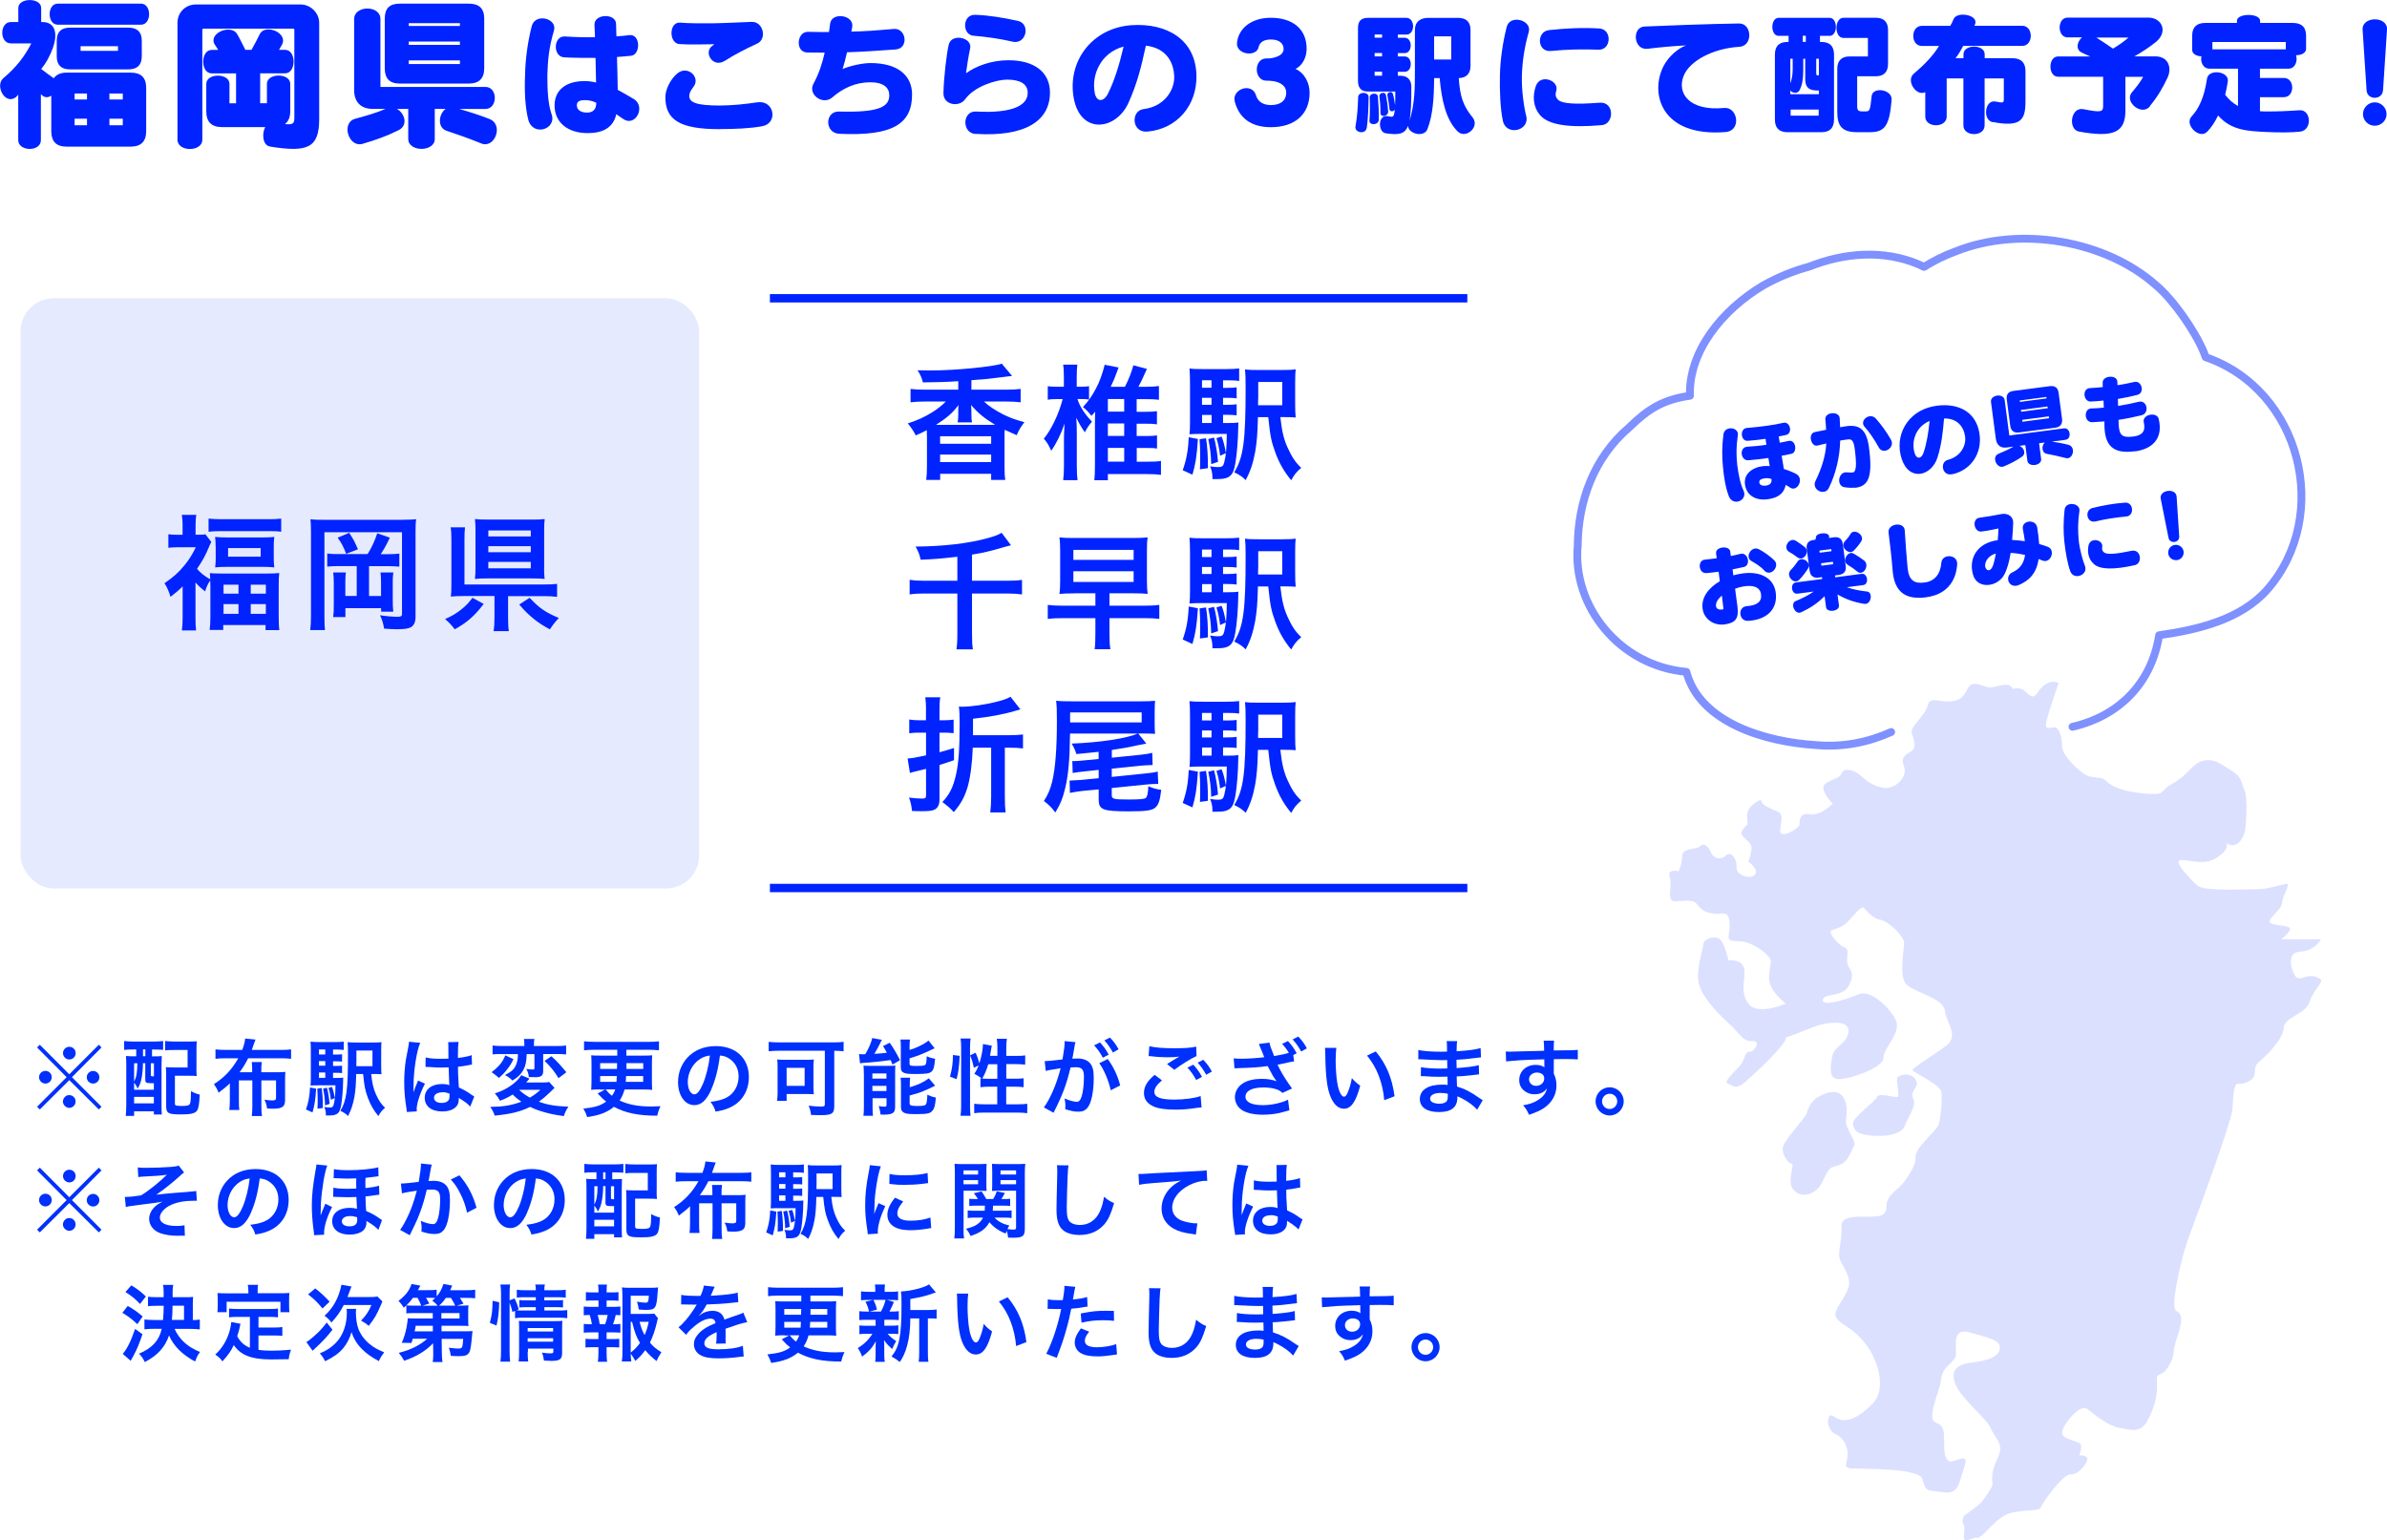 <?xml version="1.0" encoding="UTF-8"?><svg id="_レイヤー_1" xmlns="http://www.w3.org/2000/svg" viewBox="0 0 314.16 202.74"><defs><style>.cls-1{opacity:.1;}.cls-1,.cls-2{fill:#0030fc;}.cls-3{opacity:.5;stroke-linecap:round;stroke-linejoin:round;stroke-width:1.03px;}.cls-3,.cls-4{fill:none;stroke:#0023ff;}.cls-5,.cls-6{fill:#0023ff;}.cls-7{opacity:.7;}.cls-4{stroke-miterlimit:10;stroke-width:1.1px;}.cls-6{fill-rule:evenodd;opacity:.2;}</style></defs><path class="cls-5" d="M126.13,50.17c-1.71.12-2.55.13-4.67.16-.13-.58-.33-1.02-.69-1.59.87.02,1.3.02,1.71.02,3.17,0,8.14-.48,9.37-.89l1.35,1.61c-.18.02-.74.08-1.63.2-1.59.2-2.37.28-3.72.36v1.25h4.49c.89,0,1.46-.03,1.99-.1v1.76c-.56-.07-1.15-.1-1.99-.1h-2.84c.58.56,1.5,1.17,2.5,1.68.92.46,1.71.74,2.83,1.04-.48.62-.66.9-1.02,1.71q-.62-.26-1.58-.71c-.02.35-.02.58-.02,1.09v3.73c0,.82.02,1.3.1,1.78h-1.86v-.81h-6.71v.81h-1.84c.07-.51.1-.97.1-1.81v-3.7c0-.46-.02-.71-.02-1.04-.46.25-.72.36-1.45.69-.38-.71-.53-.92-1.05-1.58,1.22-.39,2.17-.82,3.19-1.45.67-.41,1.4-.99,1.81-1.43h-2.7c-.82,0-1.4.03-1.94.1v-1.76c.53.07,1.1.1,1.94.1h4.34v-1.12ZM130.53,55.91h.44c-1.4-.84-2.22-1.51-3.17-2.61l.02.18c.02.31.03.51.03.71v.41c0,.46.02.67.08.99h-1.89c.05-.35.08-.59.08-1v-.39c0-.31,0-.54.03-.89-.77,1.04-1.51,1.68-2.96,2.61h7.33ZM123.73,58.41h6.72v-.99h-6.72v.99ZM123.73,60.82h6.72v-.99h-6.72v.99Z"/><path class="cls-5" d="M141.81,52.52c.28.95.92,1.94,1.91,2.98-.43.51-.61.77-.94,1.4-.43-.61-.71-1.07-1.13-1.92.05.77.07,1.12.07,1.96v4.24c0,.84.03,1.51.1,2.02h-1.89c.07-.53.1-1.18.1-2.02v-3.44c.02-.39.02-.66.02-.81q0-.26.03-.54c.02-.21.02-.35.03-.63-.48,1.4-1.08,2.61-1.76,3.57-.3-.69-.49-1.04-.97-1.59,1-1.22,1.96-3.21,2.48-5.21h-.86c-.48,0-.82.02-1.1.08v-1.78c.28.05.58.07,1.1.07h1.02v-1.27c0-.82-.03-1.23-.1-1.64h1.87c-.05.38-.08.87-.08,1.64v1.27h.62c.49,0,.71-.02,1-.07v1.76c-.28-.05-.54-.07-.85-.07h-.67ZM149.61,57.39h1.27c.66,0,.97-.02,1.4-.08v1.73c-.41-.07-.76-.08-1.4-.08h-1.27v1.81h1.38c.89,0,1.32-.02,1.81-.1v1.83c-.53-.07-1.05-.1-1.86-.1h-5.13v.81h-1.78c.05-.49.08-1.07.08-1.89v-5.75s.02-1.02.02-1.4c-.16.23-.23.31-.48.56-.44-.54-.69-.81-1.12-1.15.74-.81,1.18-1.45,1.69-2.4.48-.87.89-2.02,1.17-3.17l1.83.36c-.1.26-.13.38-.25.67-.25.69-.39,1.05-.79,1.87h1.87c.53-1.02.82-1.79,1.12-2.83l1.78.48c-.72,1.58-.81,1.79-1.12,2.35h1.04c.67,0,1.15-.03,1.66-.1v1.81c-.53-.07-.94-.08-1.66-.08h-1.27v1.66h1.27c.66,0,1-.02,1.4-.08v1.73c-.46-.07-.74-.08-1.4-.08h-1.27v1.64ZM147.96,52.52h-2.15v1.66h2.15v-1.66ZM145.81,55.74v1.64h2.15v-1.64h-2.15ZM145.81,60.76h2.15v-1.81h-2.15v1.81Z"/><path class="cls-5" d="M157.66,57.78c-.16,2.37-.3,3.22-.72,4.7l-1.28-.59c.49-1.38.72-2.61.79-4.34l1.22.23ZM160.97,55.68h.67c.69,0,1-.02,1.36-.07-.03.23-.03.3-.03.62-.02,1.59-.18,3.62-.38,4.74-.18,1.05-.41,1.53-.89,1.81-.38.21-.74.28-1.69.28h-.44v-.2c0-.54-.1-1.02-.31-1.48.51.08.76.1,1.05.1.54,0,.69-.12.82-.64.25-1.02.31-1.82.33-3.73h-3.45c-.62,0-1.04.02-1.46.05.05-.41.07-.82.07-1.61v-5.06c0-.97-.02-1.46-.07-1.99.49.07.92.08,1.84.08h2.91c.79,0,1.22-.02,1.79-.08v1.64c-.44-.07-.79-.08-1.38-.08h-.74v.99h.54c.58,0,.92-.02,1.25-.07v1.45c-.36-.05-.72-.07-1.25-.07h-.54v.92h.54c.58,0,.92-.02,1.25-.07v1.46c-.36-.05-.72-.07-1.25-.07h-.54v1.07ZM158.73,57.67c.2,1.35.25,2.32.25,3.95l-1.05.15c.03-.67.03-.95.03-1.53,0-1.09-.02-1.45-.08-2.43l.86-.13ZM159.45,50.05h-1.25v.99h1.25v-.99ZM159.45,52.36h-1.25v.92h1.25v-.92ZM158.21,54.61v1.07h1.25v-1.07h-1.25ZM159.78,57.58c.26,1,.43,2.01.53,3.21l-.9.3c-.02-1.15-.15-2.25-.39-3.3l.77-.2ZM160.77,57.45c.25.59.39,1.15.58,2.19l-.77.35c-.12-.97-.23-1.51-.48-2.32l.67-.21ZM168.51,54.9c.2,1.81.44,2.88.94,3.98.59,1.3,1.02,1.94,1.81,2.7-.67.58-.9.87-1.32,1.63-.95-1.15-1.59-2.27-2.1-3.68-.53-1.43-.66-2.14-.92-4.62h-1.36c-.05,2.17-.15,3.34-.36,4.55-.28,1.5-.62,2.55-1.25,3.73-.51-.49-.84-.71-1.51-1.02,1.22-2.01,1.5-4.09,1.5-11.25,0-1.2-.02-1.71-.08-2.3.49.07.94.08,1.87.08h3.01c.9,0,1.33-.02,1.79-.08-.05.41-.07.74-.07,1.78v2.76c0,.87.02,1.33.07,1.79-.31-.03-.81-.05-1.45-.05h-.56ZM168.76,53.34v-3.07h-3.16v2.02c-.02.35-.02.56-.02.61v.44h3.17Z"/><path class="cls-5" d="M125.99,73.28c-2.32.26-2.89.31-4.82.39-.13-.66-.31-1.1-.67-1.73,3.58-.02,7.02-.41,9.52-1.12.87-.23,1.32-.41,1.81-.69l1.23,1.64c-.54.13-.56.15-1.05.28-1.74.51-2.65.72-4.08.95v3.44h4.67c.85,0,1.4-.03,1.91-.12v1.92c-.59-.08-1.13-.12-1.89-.12h-4.69v5.33c0,1,.03,1.5.12,2.02h-2.17c.08-.56.12-1.05.12-2.06v-5.29h-4.41c-.76,0-1.25.03-1.87.12v-1.92c.56.08,1.07.12,1.87.12h4.41v-3.17Z"/><path class="cls-5" d="M141.35,78.1c-.85,0-1.32.02-1.92.07.08-.53.1-.97.1-1.76v-3.9c0-.82-.02-1.25-.1-1.78.61.07.99.08,1.92.08h7.73c.95,0,1.35-.02,1.97-.08-.08.51-.1.95-.1,1.74v4c0,.77.03,1.2.1,1.69-.64-.05-1.04-.07-1.92-.07h-3.11v1.63h4.55c.92,0,1.46-.03,2.01-.1v1.84c-.56-.07-1.08-.1-2.01-.1h-4.55v1.97c0,.97.03,1.56.12,2.12h-2.07c.07-.48.1-1.15.1-2.12v-1.97h-4.26c-.89,0-1.45.03-2.01.1v-1.84c.53.07,1.09.1,2.01.1h4.26v-1.63h-2.81ZM141.27,73.69h7.93v-1.32h-7.93v1.32ZM141.27,76.6h7.93v-1.41h-7.93v1.41Z"/><path class="cls-5" d="M157.66,80.06c-.16,2.37-.3,3.22-.72,4.7l-1.28-.59c.49-1.38.72-2.61.79-4.34l1.22.23ZM160.97,77.95h.67c.69,0,1-.02,1.36-.07-.03.23-.03.3-.03.62-.02,1.59-.18,3.62-.38,4.74-.18,1.05-.41,1.53-.89,1.81-.38.21-.74.28-1.69.28h-.44v-.2c0-.54-.1-1.02-.31-1.48.51.08.76.1,1.05.1.54,0,.69-.12.82-.64.25-1.02.31-1.82.33-3.73h-3.45c-.62,0-1.04.02-1.46.05.05-.41.07-.82.07-1.61v-5.06c0-.97-.02-1.46-.07-1.99.49.07.92.08,1.84.08h2.91c.79,0,1.22-.02,1.79-.08v1.64c-.44-.07-.79-.08-1.38-.08h-.74v.99h.54c.58,0,.92-.02,1.25-.07v1.45c-.36-.05-.72-.07-1.25-.07h-.54v.92h.54c.58,0,.92-.02,1.25-.07v1.46c-.36-.05-.72-.07-1.25-.07h-.54v1.07ZM158.73,79.94c.2,1.35.25,2.32.25,3.95l-1.05.15c.03-.67.03-.95.03-1.53,0-1.09-.02-1.45-.08-2.43l.86-.13ZM159.45,72.33h-1.25v.99h1.25v-.99ZM159.45,74.63h-1.25v.92h1.25v-.92ZM158.21,76.88v1.07h1.25v-1.07h-1.25ZM159.78,79.86c.26,1,.43,2.01.53,3.21l-.9.3c-.02-1.15-.15-2.25-.39-3.3l.77-.2ZM160.77,79.73c.25.59.39,1.15.58,2.19l-.77.35c-.12-.97-.23-1.51-.48-2.32l.67-.21ZM168.51,77.18c.2,1.81.44,2.88.94,3.98.59,1.3,1.02,1.94,1.81,2.7-.67.58-.9.87-1.32,1.63-.95-1.15-1.59-2.27-2.1-3.68-.53-1.43-.66-2.14-.92-4.62h-1.36c-.05,2.17-.15,3.34-.36,4.55-.28,1.5-.62,2.55-1.25,3.73-.51-.49-.84-.71-1.51-1.02,1.22-2.01,1.5-4.09,1.5-11.25,0-1.2-.02-1.71-.08-2.3.49.07.94.08,1.87.08h3.01c.9,0,1.33-.02,1.79-.08-.05.41-.07.74-.07,1.78v2.76c0,.87.02,1.33.07,1.79-.31-.03-.81-.05-1.45-.05h-.56ZM168.76,75.62v-3.07h-3.16v2.02c-.02.35-.02.56-.02.61v.44h3.17Z"/><path class="cls-5" d="M121.88,93.46c0-.72-.03-1.17-.1-1.68h1.97c-.08.51-.1.94-.1,1.66v1.36h.59c.46,0,.81-.02,1.27-.08v1.78c-.48-.05-.84-.07-1.27-.07h-.59v2.58c.77-.21,1.04-.28,1.91-.56v1.61q-1.35.46-1.91.63v4.57c0,.69-.26,1.17-.76,1.35-.31.12-.82.16-1.59.16-.31,0-.61,0-1.27-.03-.07-.72-.16-1.12-.39-1.76.66.08,1.22.13,1.73.13.41,0,.51-.08.51-.44v-3.47q-.38.08-1.28.31c-.39.08-.59.15-.84.23l-.31-1.91c.54-.02,1.13-.13,2.43-.41v-2.99h-.94c-.43,0-.81.02-1.27.08v-1.81c.43.07.81.1,1.28.1h.92v-1.35ZM128.03,98.41c-.08,2.15-.33,3.99-.69,5.21-.39,1.3-.89,2.2-1.81,3.27-.48-.53-.86-.85-1.5-1.32.97-1.05,1.41-1.94,1.79-3.6.35-1.51.48-3.44.48-6.87,0-1.04-.03-1.59-.1-2.1.16.02.26.02.33.02,1.32,0,3.24-.28,4.88-.72.76-.2,1.18-.36,1.59-.59l1.3,1.66q-.28.08-.81.23c-1.35.41-3.42.79-5.43,1v2.17h4.62c.87,0,1.4-.03,1.96-.1v1.84c-.51-.07-1.09-.1-1.81-.1h-.58v6.43c0,.92.03,1.53.1,2.09h-2.02c.08-.62.12-1.27.12-2.09v-6.43h-2.43Z"/><path class="cls-5" d="M144.61,98.95c-.94.1-1.05.12-2.94.3-.2-.61-.3-.82-.63-1.38,3.67-.13,7.33-.69,8.7-1.32h-8.91c-.05,3.52-.21,5.38-.62,7.12-.31,1.33-.66,2.2-1.32,3.27-.51-.69-.82-.99-1.5-1.51.58-.9.85-1.58,1.1-2.6.41-1.73.61-4.31.61-7.89,0-1.63-.02-2.06-.1-2.71.59.07,1.22.08,2.17.08h8.96c.82,0,1.38-.02,1.89-.07-.03.43-.05.84-.05,1.46v1.41c0,.67,0,.89.05,1.48-.44-.03-1.07-.05-1.79-.05h-.43l1.07,1.33q-.64.12-1.32.26c-.82.2-1.92.39-3.22.58v1.02l3.73-.38c.71-.07,1.13-.15,1.59-.26l.05,1.61h-.2c-.25,0-.97.05-1.4.08l-3.78.39v1.09l4.47-.46c.77-.07,1.15-.13,1.58-.25l.07,1.63h-.18c-.38,0-.89.03-1.43.08l-4.51.46v.92c0,.53.23.59,2.2.59,1.48,0,2.06-.05,2.27-.2.2-.13.31-.64.35-1.55.56.26,1.04.39,1.69.48-.16,1.43-.35,1.99-.82,2.37-.43.35-1.25.46-3.45.46-3.42,0-3.96-.21-3.96-1.56v-1.33l-2.2.21c-.48.05-1.08.15-1.58.25l-.05-1.63h.21c.21,0,1-.05,1.38-.08l2.24-.23v-1.09l-1.84.2c-.71.07-1.02.12-1.58.21l-.05-1.58c.08.02.16.02.21.02.26,0,.95-.05,1.38-.1l1.87-.18v-.97ZM150.26,95.09v-1.32h-9.42v1.32h9.42Z"/><path class="cls-5" d="M157.66,101.57c-.16,2.37-.3,3.22-.72,4.7l-1.28-.59c.49-1.38.72-2.61.79-4.34l1.22.23ZM160.97,99.46h.67c.69,0,1-.02,1.36-.07-.03.23-.03.3-.03.62-.02,1.59-.18,3.62-.38,4.74-.18,1.05-.41,1.53-.89,1.81-.38.21-.74.28-1.69.28h-.44v-.2c0-.54-.1-1.02-.31-1.48.51.08.76.1,1.05.1.54,0,.69-.12.82-.64.25-1.02.31-1.82.33-3.73h-3.45c-.62,0-1.04.02-1.46.05.05-.41.07-.82.07-1.61v-5.06c0-.97-.02-1.46-.07-1.99.49.07.92.08,1.84.08h2.91c.79,0,1.22-.02,1.79-.08v1.64c-.44-.07-.79-.08-1.38-.08h-.74v.99h.54c.58,0,.92-.02,1.25-.07v1.45c-.36-.05-.72-.07-1.25-.07h-.54v.92h.54c.58,0,.92-.02,1.25-.07v1.46c-.36-.05-.72-.07-1.25-.07h-.54v1.07ZM158.73,101.45c.2,1.35.25,2.32.25,3.95l-1.05.15c.03-.67.03-.95.03-1.53,0-1.09-.02-1.45-.08-2.43l.86-.13ZM159.45,93.84h-1.25v.99h1.25v-.99ZM159.45,96.14h-1.25v.92h1.25v-.92ZM158.21,98.39v1.07h1.25v-1.07h-1.25ZM159.78,101.37c.26,1,.43,2.01.53,3.21l-.9.3c-.02-1.15-.15-2.25-.39-3.3l.77-.2ZM160.77,101.24c.25.59.39,1.15.58,2.19l-.77.35c-.12-.97-.23-1.51-.48-2.32l.67-.21ZM168.51,98.69c.2,1.81.44,2.88.94,3.98.59,1.3,1.02,1.94,1.81,2.7-.67.58-.9.87-1.32,1.63-.95-1.15-1.59-2.27-2.1-3.68-.53-1.43-.66-2.14-.92-4.62h-1.36c-.05,2.17-.15,3.34-.36,4.55-.28,1.5-.62,2.55-1.25,3.73-.51-.49-.84-.71-1.51-1.02,1.22-2.01,1.5-4.09,1.5-11.25,0-1.2-.02-1.71-.08-2.3.49.07.94.08,1.87.08h3.01c.9,0,1.33-.02,1.79-.08-.05.41-.07.74-.07,1.78v2.76c0,.87.02,1.33.07,1.79-.31-.03-.81-.05-1.45-.05h-.56ZM168.76,97.13v-3.07h-3.16v2.02c-.02.35-.02.56-.02.61v.44h3.17Z"/><rect class="cls-1" x="2.71" y="39.26" width="89.3" height="77.68" rx="4.34" ry="4.34"/><path class="cls-5" d="M24.07,77.15c-.56.56-.84.79-1.63,1.4-.2-.67-.43-1.22-.79-1.79,1.12-.76,1.83-1.38,2.61-2.33.62-.76,1.02-1.38,1.51-2.4h-2.29c-.49,0-.89.02-1.32.07v-1.78c.39.05.74.07,1.23.07h.64v-1.35c0-.43-.03-.89-.1-1.27h1.91c-.07.35-.1.82-.1,1.28v1.33h.49c.41,0,.64-.02.81-.05l.77,1c-.13.25-.25.51-.35.76-.36.9-.87,1.84-1.53,2.78.43.51,1.02.99,1.74,1.38-.02-.35-.02-.49-.05-.81.44.03.9.05,1.66.05h5.79c.81,0,1.27-.02,1.68-.07-.05.44-.07.92-.07,1.69v4.14c0,.74.03,1.25.08,1.69h-1.81v-.67h-5.57v.64h-1.79c.07-.48.1-.97.1-1.69v-4.09c0-.26,0-.41-.02-.74-.33.51-.48.81-.67,1.45-.61-.48-.84-.69-1.27-1.17v4.57c0,.81.02,1.32.08,1.74h-1.87c.07-.54.1-1.15.1-1.78v-4.06ZM27.46,68.26c.53.05,1.08.08,1.79.08h6c.79,0,1.28-.02,1.76-.08v1.73c-.46-.07-.89-.08-1.58-.08h-6.4c-.67,0-1.1.02-1.58.08v-1.73ZM28.38,71.94c0-.56-.02-.87-.07-1.27.48.05.92.07,1.59.07h4.64c.64,0,1.08-.02,1.56-.07-.05.41-.07.69-.07,1.25v1.48c0,.59.02.87.07,1.28-.46-.05-.84-.07-1.59-.07h-4.6c-.66,0-1.15.02-1.59.07.05-.39.07-.71.07-1.25v-1.5ZM29.42,78.14h1.97v-1.18h-1.97v1.18ZM29.42,80.79h1.97v-1.28h-1.97v1.28ZM30.02,73.27h4.29v-1.13h-4.29v1.13ZM33,78.14h1.99v-1.18h-1.99v1.18ZM33,80.79h1.99v-1.28h-1.99v1.28Z"/><path class="cls-5" d="M52.99,68.41c.9,0,1.32-.02,1.78-.07-.07.51-.08.99-.08,1.79v11.1c0,.61-.2,1.05-.54,1.28-.36.23-.9.31-1.89.31-.54,0-.79-.02-1.71-.08-.12-.71-.21-1.04-.53-1.76.69.12,1.74.2,2.27.2.46,0,.62-.08.62-.33v-10.8h-10.21v11.05c0,.94.02,1.36.07,1.83h-1.94c.07-.56.1-1.12.1-1.87v-11.13c0-.67-.02-1.08-.07-1.59.53.07.97.08,1.89.08h10.24ZM48.37,72.94c.51-.79.97-1.78,1.28-2.75l1.66.58c-.49,1.02-.71,1.41-1.2,2.17h.99c.74,0,1.05-.02,1.46-.08v1.73c-.38-.05-.84-.07-1.46-.07h-2.53v3.93h1.58v-1.83c0-.51-.02-.85-.07-1.27h1.69c-.07.44-.08.77-.08,1.38v2.17c0,.74.02,1.12.07,1.61h-1.59l-.02-.46h-4.69v1.17h-1.61c.07-.51.08-.9.08-1.73v-2.71c0-.63-.02-.81-.07-1.43h1.66c-.05.38-.07.71-.07,1.28v1.81h1.5v-3.93h-2.4c-.67,0-1.07.02-1.48.07v-1.73c.48.07.79.08,1.48.08h3.81ZM45.96,70.13c.61.95.67,1.07,1.15,2.17l-1.55.59c-.36-.94-.62-1.43-1.12-2.12l1.51-.64Z"/><path class="cls-5" d="M63.66,79.49c-1.2,1.58-2.2,2.45-3.81,3.34-.51-.66-.71-.85-1.27-1.35.92-.41,1.45-.72,2.14-1.27.62-.49.95-.85,1.46-1.53l1.48.81ZM66.87,81.23c0,.89.03,1.38.1,1.84h-2.01c.08-.48.12-1,.12-1.84v-2.78h-4.04c-.72,0-1.23.02-1.71.07.07-.46.08-.87.08-1.73v-5.74c0-.79-.02-1.17-.1-1.64h1.89c-.05.49-.07.84-.07,1.63v5.89h10.36c.89,0,1.33-.02,1.83-.08v1.71c-.54-.07-1-.1-1.81-.1h-4.64v2.78ZM71.61,74.7c0,.61.02,1.12.07,1.5-.43-.05-.97-.07-1.61-.07h-5.95c-.66,0-1.12.02-1.61.07.05-.43.07-.89.07-1.53v-4.9c0-.56-.02-1.04-.07-1.45.51.05.95.07,1.68.07h5.92c.66,0,1.09-.02,1.58-.07-.05.44-.07.82-.07,1.5v4.88ZM64.27,70.61h5.59v-.79h-5.59v.79ZM64.27,72.68h5.59v-.79h-5.59v.79ZM64.27,74.8h5.59v-.84h-5.59v.84ZM69.7,78.68c1.28,1.36,2.07,1.91,3.85,2.66-.54.58-.74.84-1.18,1.5-1-.56-1.45-.84-2.09-1.36-.79-.64-1.23-1.09-1.94-1.91l1.36-.89Z"/><path class="cls-5" d="M17.2,19.3h-8.45c-1.35,0-2-.7-2-2.03v-4.68c-.44.28-.89.33-1.37-.2v6.06c0,1.57-2.98,1.5-2.98,0v-5.99c-.13.11-.15.2-.28.31-1.44,1.15-2.83-1.52-1.68-2.48,1.74-1.46,2.83-2.92,3.68-4.58H1.43C-.09,5.71-.07,2.9,1.43,2.9h.98v-1.85c0-1.39,3.01-1.39,3.01,0v1.85h.15c1.76,0,2.05,1.59,1.37,3.46-.33.89-.81,1.87-1.52,2.72.52.39,1.09.83,1.66,1.22.31-.46.87-.74,1.68-.74h8.45c1.35,0,2.03.65,2.03,2v5.71c0,1.33-.67,2.03-2.03,2.03ZM7.6,3.25c-1.42,0-1.42-2.77,0-2.77h10.96c1.42,0,1.42,2.77,0,2.77H7.6ZM16.92,9.13h-7.73c-1.13,0-1.72-.57-1.72-1.72v-2.07c0-1.13.59-1.7,1.72-1.7h7.73c1.13,0,1.74.57,1.74,1.7v2.07c0,1.15-.61,1.72-1.74,1.72ZM11.45,12.31h-1.63v.78h1.63v-.78ZM11.45,15.62h-1.63v.87h1.63v-.87ZM15.53,6.08h-4.92v.61h4.92v-.61ZM16.16,12.31h-1.76v.78h1.76v-.78ZM16.16,15.62h-1.76v.87h1.76v-.87Z"/><path class="cls-5" d="M35.52,19.28c-.94-.15-1.09-1.68-.61-2.55h-5.69c-1.39,0-2.07-.7-2.07-2.09v-3.59c0-1.46,3.05-1.46,3.05,0v2.55h.87v-3.94h-3.2c-1.5,0-1.5-3.09,0-3.09h.85c-.15-.24-.28-.46-.44-.68-.96-1.48,2.09-2.79,2.92-1.42.39.65.72,1.37,1.09,2.09h.81c.39-.68.78-1.44,1.09-2.07.7-1.42,3.77-.17,2.92,1.39-.13.22-.24.44-.39.68h.81c1.48,0,1.48,3.09,0,3.09h-3.29v3.94h.89v-2.55c0-1.46,3.07-1.46,3.07,0v3.59c0,.78-.24,1.35-.7,1.7,1.07.11,1.24-.09,1.24-.81V3.92c0-.09-.07-.15-.15-.15h-11.81c-.09,0-.15.07-.15.15v14.47c0,1.63-3.27,1.63-3.27,0V3.01c0-1.42,1.11-2.42,2.4-2.42h13.81c1.29,0,2.44,1.09,2.44,2.42v12.66c0,3.81-1.53,4.42-6.49,3.62Z"/><path class="cls-5" d="M63.32,18.87c-1.66-.68-3.05-1.15-4.55-1.66-1.24-.41-1.05-2.22-.11-2.88h-1.44v3.96c0,1.74-3.49,1.74-3.49,0v-3.96h-1.5c1.02.54,1.55,2.16.22,2.81-1.57.78-2.92,1.26-4.73,1.79-1.85.54-2.85-2.77-1-3.29,1.5-.41,2.81-.78,4.03-1.31h-1.72c-1.55,0-2.42-.92-2.42-2.48V2.51c0-1.83,3.46-1.87,3.46,0v8.93h13.81c1.66,0,1.66,2.9,0,2.9h-3.44c1.35.39,2.88.87,4.05,1.35,1.83.81.59,3.94-1.18,3.18ZM61.73,11h-9.13c-1.33,0-1.96-.68-1.96-2V2.44c0-1.33.63-1.96,1.96-1.96h9.13c1.31,0,2,.63,2,1.96v6.56c0,1.33-.7,2-2,2ZM60.53,3.05h-6.73v.37h6.73v-.37ZM60.53,5.47h-6.73v.44h6.73v-.44ZM60.53,7.95h-6.73v.48h6.73v-.48Z"/><path class="cls-5" d="M72.04,9.87c0,1.9.07,3.76.54,5.11.77,2.07-2.47,3.03-3.05.78-.42-1.66-.52-3.82-.42-5.93.03-1.93.31-4.15.87-6.38.45-1.78,3.4-1.05,2.93.58-.66,2.18-.82,3.94-.87,5.84ZM81.96,15.62c-.24-.17-.61-.42-.85-.59-.4,1.83-1.85,2.49-3.75,2.49-2.68,0-4.37-1.43-4.37-3.64,0-2.04,1.5-3.21,3.96-3.21.47,0,.99.07,1.5.19-.02-.98-.05-2.23-.07-3.24-1.32,0-2.7,0-4.1-.07-1.57-.07-1.46-2.86.07-2.75,1.34.09,2.67.12,3.96.1-.03-.61-.05-1.18-.07-1.64-.05-1.46,2.81-1.55,2.84-.12.02.45.03.99.05,1.64.63-.02,1.24-.1,1.71-.16,1.48-.16,1.5,2.58.21,2.72-.54.05-1.18.12-1.85.16.05,1.52.09,3.12.1,4.32.78.42,1.53.87,2.13,1.22,1.64,1.05.12,3.78-1.46,2.58ZM76.97,13.18c-.75,0-1.05.21-1.05.68,0,.52.4.96,1.36.96.75,0,1.2-.42,1.2-1.29-.51-.26-1.01-.35-1.52-.35Z"/><path class="cls-5" d="M94.7,17c-5.28,0-7.13-1.24-7.13-4.23,0-1.03.7-2.35,1.53-3.07,1.38-1.19,3.1.45,2.21,1.67-.31.44-.59.78-.59,1.27,0,.8.84,1.25,3.97,1.25,1.69,0,3.43-.19,4.95-.42,2.3-.35,2.79,2.75.7,3.14-1.59.3-3.69.38-5.65.38ZM95.38,8.01c-1.57.99-2.86-1.17-1.6-2,.1-.07.24-.19.24-.19-1.13.02-3.4.07-4.6-.02-1.41-.09-1.41-2.96.12-2.82,1.22.1,2.86.1,4.15.09,1.78-.03,3.92-.14,5.19-.19,1.59-.09,2.11,2.25.77,2.86-1.52.7-2.96,1.43-4.27,2.28Z"/><path class="cls-5" d="M110.47,17.61c-1.97-.09-1.92-2.98-.05-2.93,5.4.16,6.62-.68,6.62-2.14,0-.98-.73-1.71-2.49-1.71-1.99,0-3.64.8-5.02,2-1.22,1.06-3.24-.37-2.47-1.8.75-1.39,1.17-2.72,1.48-4.1-.91-.02-1.85,0-2.32-.02-1.57-.05-1.38-2.72.1-2.72.68,0,1.8.05,2.79.02.05-.38.1-.73.14-1.06.16-1.62,3.22-1.22,2.91.44-.03.19-.07.4-.12.57,1.78-.03,3.45-.16,5.61-.35,1.62-.14,2.02,2.56.23,2.7-2.6.19-4.51.31-6.4.37-.16.75-.38,1.53-.58,2.2,1.1-.45,2.63-.78,3.68-.78,3.56,0,5.46,1.62,5.46,4.13,0,3.82-2.44,5.51-9.57,5.18Z"/><path class="cls-5" d="M128.36,17.63c-1.78-.12-1.73-3.05.1-2.95,4.74.26,6.8-.78,6.8-2.46,0-1.17-.99-1.74-2.72-1.74-1.39,0-4.29.87-5.51,2.58-.78,1.1-2.89.78-2.86-.8.05-2.14.42-5.25.7-6.4.37-1.52,3.15-.94,2.81.54-.19.84-.45,2.46-.54,3.24,1.29-.92,3.29-1.71,5.58-1.71,3.45,0,5.47,1.6,5.47,4.25,0,3.75-3.28,5.86-9.83,5.44ZM133.26,5.48c-1.74-.4-3.42-.63-5.16-.78-1.48-.12-1.48-2.82.26-2.75,1.9.07,3.68.38,5.61.8,1.69.37,1.13,3.14-.71,2.74Z"/><path class="cls-5" d="M151.02,17.32c-2.11.19-2.21-2.75-.52-2.96,2.82-.35,4.04-2.54,4.04-4.15,0-1.99-1.05-3.9-3.73-4.2-.61,2.81-1.12,4.93-2.3,7.55-1.64,3.59-6.27,4.18-7.18-.59-.91-4.76,2.3-9.32,7.67-9.66,4.46-.28,8.4,1.81,8.47,6.69.05,3.87-2.54,6.97-6.45,7.32ZM144.08,12.23c.24,1.24,1.18,1.22,1.74.1.87-1.74,1.5-3.83,2.06-6.2-3,.8-4.25,3.7-3.8,6.1Z"/><path class="cls-5" d="M167.26,16.74c-2.7,0-4.18-1.29-4.74-3.33-.47-1.69,2.27-2.63,2.79-.85.23.8.92,1.27,1.95,1.27,1.22,0,2.02-.54,2.02-1.64,0-1.03-1.01-1.48-2.07-1.55-.05-.02-.49-.02-.54-.02-1.67,0-1.69-2.93,0-2.93.05,0,.35.02.56-.02.82-.12,1.71-.45,1.71-1.22,0-.68-.51-1.25-1.67-1.25-.96,0-1.48.37-1.62,1.01-.31,1.36-3.03.98-2.84-.61.21-1.92,1.95-3.26,4.44-3.26,2.86,0,4.72,1.46,4.72,4.08,0,1.15-.56,2.21-1.46,2.65,1.22.56,1.85,1.88,1.85,3.14,0,2.79-1.9,4.53-5.09,4.53Z"/><path class="cls-5" d="M179.88,16.81c-.12.94-1.64.68-1.48-.19.24-1.26.31-2.65.35-3.82,0-.75,1.38-.77,1.38-.02-.02,1.24-.07,2.77-.24,4.03ZM191.87,17.32c-1.55-1.5-2.14-4.13-2.39-7.04h-.73c-.02,2.6-.16,4.9-.89,6.74-.45,1.12-2.54.59-2.54-.47-.42,1.13-1.27,1.24-2.95.99-1.03-.14-1.05-2.51.28-2.25.59.12.75.16.85-.35.04-.14.05-.31.07-.52-.17.33-.68.3-.7-.07-.05-.61-.17-1.31-.26-1.71-.14-.52.59-.71.7-.31.14.44.24,1.05.3,1.52.03-.44.03-1.01.03-1.8h-3.57c-.94,0-1.34-.49-1.34-1.41V3.69c0-.91.4-1.34,1.32-1.34h5.05c1.17,0,1.17,2.2.02,2.2h-1.15v.42h.91c1.05,0,1.06,2.02,0,2.02h-.91v.44h.91c1.06,0,1.06,2.02,0,2.02h-.91v.52h.35c.92,0,1.43.54,1.43,1.45,0,2.07-.05,3.5-.24,4.46.71-2.2.71-4.44.71-6.54V3.95c0-1.08.71-1.6,1.76-1.6h3.92c1.06,0,1.64.52,1.64,1.6v4.71c0,1.03-.54,1.59-1.55,1.62.17,2.44.58,3.64,1.81,5.16,1.03,1.25-.87,2.89-1.93,1.88ZM180.24,15.87c.07-.99.07-2.13.03-3.05-.02-.57,1.03-.71,1.08-.09.07.84.14,2,.12,3.01,0,.75-1.27.82-1.24.12ZM181.9,4.54h-.98v.42h.98v-.42ZM181.9,6.98h-.98v.44h.98v-.44ZM181.9,9.44h-.98v.52h.98v-.52ZM181.69,14.89c0-.8-.05-1.55-.14-2.14-.1-.59.75-.68.84-.3.14.63.26,1.5.31,2.21.03.66-1.01.84-1.01.23ZM191,4.78h-2.25v3.05h2.25v-3.05Z"/><path class="cls-5" d="M200.3,9.94c-.07,1.86.3,4.32.56,5.28.54,2-2.6,2.72-3.05.73-.35-1.57-.45-3.96-.4-6.1.05-1.93.33-4.06.89-6.31.44-1.69,3.31-.89,2.91.63-.61,2.21-.84,3.87-.91,5.77ZM202.69,15.15c-.94-1.12-.99-2.51-.57-3.78.57-1.74,3.14-.78,2.7.61-.17.56-.05.87.26,1.17.54.51,2.32.61,5.44.37,1.99-.17,1.95,2.81.3,2.95-4.32.38-7.02-.02-8.12-1.31ZM210.39,6.54c-2.06-.07-4.13-.05-6.26.17-1.83.19-1.97-2.56-.24-2.75,2.09-.23,4.44-.35,6.61-.21,1.69.1,1.59,2.84-.1,2.79Z"/><path class="cls-5" d="M221.58,10.01c-.89,2.28.75,4.64,5.35,4.2,1.78-.17,2.32,3,.17,3.17-8.56.68-10-5.18-8.12-8.75.63-1.18,1.85-2.27,2.93-2.65-1.39.05-3.64.26-5.05.44-1.9.23-2.11-2.86-.42-2.93,3.17-.14,8.26-.33,12.43-.4,1.73-.03,1.88,2.96.05,3.07-3.47.21-6.57,1.86-7.34,3.85Z"/><path class="cls-5" d="M239.72,17.4h-4.46c-1.12,0-1.66-.57-1.66-1.67V7.19c0-1.1.54-1.67,1.66-1.67h.14v-.8h-1.31c-1.1,0-1.1-2.37,0-2.37h6.71c1.1,0,1.1,2.37,0,2.37h-1.27v.8h.19c1.12,0,1.66.57,1.66,1.67v8.54c0,1.1-.54,1.67-1.66,1.67ZM239.39,11.91h-.21c-1.2,0-1.59-.49-1.59-1.53v-2.65h-.26v1.48c0,1.13-.12,2.02-.52,2.72-.24.4-.85.37-1.18-.02v.49h3.76v-.49ZM235.94,7.73h-.31v3.24c.16-.42.31-1.08.31-1.76v-1.48ZM239.36,14.42h-3.69v.8h3.69v-.8ZM237.67,4.71h-.4v.8h.4v-.8ZM239.39,7.73h-.35v1.99c0,.09.03.19.16.19h.19v-2.18ZM246.08,17.4h-1.67c-1.97,0-2.6-.82-2.6-2.63v-5.72c0-1.05.56-1.62,1.59-1.62h2.44v-2.44h-3.22c-1.24,0-1.2-2.65,0-2.65h4.27c1.05,0,1.6.56,1.6,1.6v4.48c0,1.06-.56,1.62-1.6,1.62h-2.46v3.99c0,.49.19.63.61.63h.51c.51,0,.59-.09.78-2,.12-1.29,2.74-.91,2.63.49-.28,3.45-.92,4.25-2.88,4.25Z"/><path class="cls-5" d="M262.26,16.08c-1.34-.26-1.06-2.96.35-2.72.94.16,1.12.26,1.12-.3v-2.74h-2.53v6.19c0,1.52-2.79,1.52-2.79,0v-6.19h-2.2v5.02c0,1.53-2.82,1.53-2.82,0v-3.21c-1.17.61-2.6-1.53-1.5-2.44,1.41-1.19,2.54-2.37,3.31-3.64h-2.25c-1.52,0-1.52-2.65,0-2.65h3.73c.17-.3.31-.56.44-.89.42-1.06,3.35-.58,2.82.71-.03.09-.07.1-.1.17h6.31c1.5,0,1.5,2.65,0,2.65h-7.77c-.33.63-.64,1.17-1.01,1.62h1.05v-.52c0-1.34,2.79-1.34,2.79,0v.52h3.64c1.13,0,1.73.56,1.73,1.69v3.97c0,2.39-.52,3.47-4.3,2.74Z"/><path class="cls-5" d="M282.96,14c-1.1,1.32-3.43-.61-2.37-1.85.66-.77,1.12-1.38,1.48-2.04h-2.34v4.46c0,2.89-1.6,3.56-6.1,2.75-1.48-.26-1.13-3.28.57-2.95,2.37.47,2.6.37,2.6-.45v-3.82h-5.93c-1.34,0-1.34-2.67,0-2.67h4.23c-.35-.16-.77-.33-1.12-.51-.87-.44-.57-1.48.04-2h-1.9c-1.39,0-1.39-2.6,0-2.6h10.65c1.76,0,2.63,1.86.96,3.22-.63.51-1.9,1.39-2.82,1.88h2.75c1.8,0,2.21,1.59,1.6,2.84-.56,1.17-1.22,2.39-2.32,3.71ZM275.9,4.94c.75.49,1.62,1.05,2.2,1.46.77-.47,1.46-.94,2.04-1.46h-4.23Z"/><path class="cls-5" d="M302.18,7.26c.26.75-.09,1.78-1.01,1.78h-3.73v1.22h3.15c1.46,0,1.46,2.53,0,2.53h-3.15v1.85c.35.03.63.03.99.03,1.32,0,2.34-.03,4.24-.16,1.52-.09,1.69,2.65.03,2.82-1.13.12-2.7.12-4.27.05-2.63-.12-4.78-.21-6.5-2.18-.44.92-.94,1.64-1.46,2.16-1.01,1.01-3.01-.96-2.04-2.02.94-1.01,1.67-2.46,2.04-4.98.19-1.34,2.93-.99,2.74.35-.09.64-.21,1.19-.35,1.76.52.68,1.06,1.15,1.69,1.48v-4.91h-3.75c-.87,0-1.22-.91-1.06-1.62-.63-.03-1.22-.31-1.22-.85v-1.88c0-1.1.58-1.67,1.71-1.67h4.18v-.28c0-1.03,3.05-1.03,3.05,0v.28h4.32c1.15,0,1.73.57,1.73,1.67v1.74c0,.56-.66.84-1.32.84ZM300.84,5.53h-9.66v.96h9.66v-.96Z"/><path class="cls-5" d="M313.63,11.86c-.04,1.34-2.11,1.36-2.16,0l-.52-7.95c-.12-1.81,3.33-1.83,3.21,0l-.52,7.95ZM312.55,16.55c-.85,0-1.55-.68-1.55-1.53s.7-1.55,1.55-1.55,1.55.7,1.55,1.55-.7,1.53-1.55,1.53Z"/><path class="cls-2" d="M13.01,137.51l.35.36-3.89,3.91,3.89,3.89-.35.36-3.89-3.86-3.88,3.86-.36-.36,3.89-3.89-3.89-3.91.36-.36,3.88,3.89,3.89-3.89ZM6.81,141.78c0,.47-.37.84-.83.84s-.84-.38-.84-.84.37-.83.84-.83.83.37.83.83ZM9.95,144.98c0,.46-.38.84-.83.84s-.84-.41-.84-.84.39-.84.77-.84c.01,0,.02,0,.03.01t.02.01l.02-.02c.46,0,.83.37.83.84ZM9.96,138.61c0,.47-.37.84-.83.84s-.84-.38-.84-.84.38-.83.84-.83.83.37.83.83ZM13.08,141.79c0,.46-.37.83-.83.83s-.83-.37-.83-.83.37-.83.83-.83.83.37.83.83Z"/><path class="cls-2" d="M17.54,138.13c-.47,0-.89.02-1.2.06v-1.17c.35.04.75.07,1.21.07h2.69c.47,0,.87-.02,1.23-.07v1.16c-.3-.02-.72-.04-1.12-.04h-.34v.9h.15c.57,0,.81-.01,1.13-.04-.02.34-.03.75-.03,1.21v5.26c0,.53.01.89.04,1.22h-1.05v-.42h-2.6v.61h-1.1c.04-.43.07-.84.07-1.49v-5.08c0-.56-.01-.93-.04-1.32.31.03.56.04,1.12.04h.23v-.9h-.38ZM17.65,143.43h2.6v-.86h-.31c-.71,0-.82-.07-.82-.49v-2.14h-.31v.13c0,.65-.09,1.52-.22,2.06-.1.44-.2.67-.48,1.17-.12-.33-.24-.53-.46-.81v.93ZM17.65,142.38c.31-.63.41-1.17.43-2.43h-.43v2.43ZM17.65,145.23h2.6v-.86h-2.6v.86ZM18.82,139.02h.31v-.9h-.31v.9ZM19.85,141.47c0,.18.01.19.41.2v-1.72h-.41v1.52ZM25.85,140.56c0,.45.01.76.04,1.07-.35-.03-.6-.04-1.1-.04h-1.77v3.59c0,.2.02.25.09.3.1.05.39.09.78.09.81,0,1.03-.07,1.13-.34.08-.23.12-.81.12-1.61.46.25.75.36,1.15.45-.07,1.32-.16,1.85-.38,2.14-.29.35-.81.47-2.08.47-1.71,0-1.96-.14-1.96-1.14v-4.01c0-.53-.01-.72-.04-1.07.33.03.62.04,1.1.04h1.76v-2.3h-1.74c-.56,0-.88.01-1.22.05v-1.23c.35.04.72.07,1.23.07h1.81c.49,0,.81-.01,1.13-.04-.03.38-.04.58-.04,1.11v2.42Z"/><path class="cls-2" d="M31.44,142.2v2.66c0,.63.01.92.06,1.24h-1.32c.04-.36.07-.71.07-1.24v-2.27c-.43.42-.84.76-1.48,1.23-.15-.41-.36-.78-.62-1.12,1.39-.89,2.36-1.92,3.21-3.41h-1.6c-.61,0-1.01.02-1.4.07v-1.24c.35.04.71.07,1.4.07h2.12c.24-.65.34-1.02.39-1.5l1.36.14q-.1.23-.21.56c-.09.25-.16.47-.28.8h3.8c.66,0,1.03-.02,1.37-.07v1.24c-.35-.04-.73-.07-1.37-.07h-4.28c-.3.61-.68,1.25-1.13,1.84h1.66v-.07c0-.61-.01-.94-.05-1.27h1.32c-.06.32-.07.63-.07,1.27v.07h2.14c.44,0,.71-.01,1.03-.05-.03.3-.04.56-.04.95v2.73c0,.57-.14.85-.5,1.01-.3.13-.57.16-1.19.16-.14,0-.34-.01-.68-.03-.06-.46-.13-.72-.35-1.16.46.07.79.1,1.03.1.39,0,.5-.08.5-.34v-2.3h-1.93v3.39c0,.6.02,1,.08,1.3h-1.34c.04-.32.07-.71.07-1.3v-3.39h-1.74Z"/><path class="cls-2" d="M41.61,143.28c-.11,1.58-.2,2.15-.48,3.14l-.86-.39c.33-.92.48-1.74.53-2.89l.81.15ZM43.82,141.88h.45c.46,0,.67-.01.91-.04-.02.15-.02.2-.02.42-.01,1.06-.12,2.41-.25,3.16-.12.7-.27,1.02-.59,1.21-.25.14-.49.19-1.13.19h-.3v-.13c0-.36-.07-.68-.21-.99.34.05.5.07.7.07.36,0,.46-.08.55-.43.16-.68.21-1.22.22-2.49h-2.3c-.42,0-.69.01-.98.03.03-.27.04-.55.04-1.07v-3.38c0-.65-.01-.98-.04-1.33.33.04.61.06,1.23.06h1.94c.53,0,.81-.01,1.2-.06v1.1c-.3-.04-.53-.06-.92-.06h-.49v.66h.36c.38,0,.61-.01.83-.04v.97c-.24-.03-.48-.04-.83-.04h-.36v.61h.36c.38,0,.61-.01.83-.04v.98c-.24-.03-.48-.04-.83-.04h-.36v.71ZM42.33,143.2c.13.9.16,1.55.16,2.63l-.7.1c.02-.45.02-.64.02-1.02,0-.72-.01-.97-.05-1.62l.57-.09ZM42.81,138.13h-.83v.66h.83v-.66ZM42.81,139.66h-.83v.61h.83v-.61ZM41.98,141.16v.71h.83v-.71h-.83ZM43.03,143.15c.18.67.28,1.34.35,2.14l-.6.2c-.01-.77-.1-1.5-.26-2.2l.52-.13ZM43.69,143.06c.16.39.26.77.38,1.46l-.52.23c-.08-.65-.15-1.01-.32-1.55l.45-.14ZM48.85,141.36c.13,1.21.3,1.92.62,2.65.39.87.68,1.29,1.21,1.8-.45.38-.6.58-.88,1.09-.64-.77-1.06-1.51-1.4-2.46-.35-.95-.44-1.43-.61-3.08h-.91c-.03,1.45-.1,2.23-.24,3.04-.19,1-.42,1.7-.83,2.49-.34-.33-.56-.47-1.01-.68.81-1.34,1-2.73,1-7.5,0-.8-.01-1.14-.05-1.54.33.04.62.05,1.25.05h2.01c.6,0,.89-.01,1.2-.05-.03.27-.04.49-.04,1.18v1.84c0,.58.01.89.04,1.2-.21-.02-.54-.03-.96-.03h-.37ZM49.02,140.32v-2.05h-2.11v1.35c-.01.23-.01.37-.01.41v.3h2.12Z"/><path class="cls-2" d="M53.55,146.36c-.01-.11-.01-.18-.05-.43-.21-1.28-.3-2.34-.3-3.49,0-.99.07-1.95.21-2.91q.05-.33.3-1.57c.08-.38.12-.7.12-.81v-.04l1.48.15c-.45.95-.87,3.6-.88,5.5q-.01.39-.01.57v.18c0,.09,0,.11-.01.23h.01q.05-.12.13-.32c.02-.08.08-.2.13-.37q.1-.23.21-.49s.03-.07.13-.34l.91.41c-.65,1.27-1.09,2.63-1.09,3.35,0,.08,0,.09.02.3l-1.32.08ZM56.03,139.18c.51.13,1.09.18,1.98.18.38,0,.62,0,1.01-.02,0-.65-.01-1.19-.01-1.64,0-.24-.01-.41-.03-.53l1.37-.03c-.05.31-.08.83-.08,1.61v.5c.57-.07,1.05-.15,1.48-.26q.07-.02.24-.09l.09-.02.04,1.24c-.11.01-.12.01-.32.05-.37.08-.94.18-1.52.24v.24c0,.61,0,.64.11,2.48.79.37,1.06.53,1.72,1,.14.1.2.13.31.19l-.53,1.33c-.19-.22-.51-.5-.82-.7-.37-.24-.63-.41-.69-.45v.15c0,.24-.03.46-.09.61-.25.65-1.02,1.03-2.08,1.03-1.44,0-2.31-.68-2.31-1.8s.93-1.81,2.26-1.81c.41,0,.68.04.98.15-.03-.27-.04-.81-.09-2.34-.44.01-.7.02-.99.02-.41,0-.84-.01-1.36-.06-.15,0-.27-.01-.33-.01-.1-.01-.16-.01-.19-.01-.05-.01-.09-.01-.11-.01-.01,0-.03,0-.07.01l.02-1.26ZM58.26,143.77c-.7,0-1.14.27-1.14.72,0,.41.39.68,1.01.68.41,0,.72-.12.89-.34.1-.13.14-.3.14-.59v-.3c-.36-.13-.57-.18-.9-.18Z"/><path class="cls-2" d="M72.98,143.19q-.16.14-.66.64c-.49.47-.92.84-1.39,1.18,1.16.42,2.11.58,3.88.65-.28.42-.47.8-.6,1.24-1.27-.18-1.81-.29-2.73-.56-.71-.21-1.1-.35-1.7-.65-1.39.66-2.52.93-4.67,1.15-.16-.48-.32-.78-.59-1.15,1.74-.02,2.72-.19,4.1-.68-.49-.34-.77-.57-1.14-.95-.57.36-.99.57-1.68.82-.2-.38-.34-.59-.67-.97.87-.26,1.63-.66,2.33-1.18.56-.44.89-.79,1.14-1.21l1.09.45q-.05.08-.19.22s-.07.08-.14.16c-.02.03-.06.08-.1.13h2.07c.49,0,.78-.02.95-.07l.7.77ZM67.58,139.41c-.31.62-.49.92-.88,1.4-.34.43-.55.65-1.03,1.07-.11-.09-.19-.15-.23-.2q-.28-.23-.43-.34l-.19-.13s-.09-.06-.12-.09c.46-.35.67-.54.95-.84.41-.45.6-.78.86-1.37l1.06.49ZM66.05,138.73c-.56,0-.88.01-1.22.05v-1.17c.32.04.69.07,1.29.07h2.89v-.22c0-.3-.01-.49-.05-.71h1.37c-.04.22-.06.42-.06.7v.23h2.91c.58,0,.98-.02,1.33-.07v1.17c-.36-.03-.77-.05-1.29-.05h-1.73v2.23c0,.61-.25.82-1.02.82-.35,0-.65-.01-.87-.02-.03-.42-.13-.72-.34-1.07.34.05.57.08.83.08.21,0,.25-.04.25-.21v-1.82h-1.02c-.03.99-.14,1.54-.44,2.09-.3.55-.72.97-1.44,1.39-.25-.27-.52-.47-.98-.73.86-.44,1.17-.72,1.41-1.23.2-.43.29-.83.3-1.52h-2.14ZM68.32,143.44c.36.36.84.71,1.42,1.03.56-.33.89-.57,1.38-1.03h-2.81ZM72.57,139.02c.77.7,1.28,1.26,1.97,2.11l-1.03.78c-.6-.96-.95-1.41-1.84-2.28l.9-.6Z"/><path class="cls-2" d="M79.05,143.39c-.54,0-.88.01-1.24.05.02-.39.04-.8.04-1.18v-2.18c0-.49-.01-.84-.04-1.18.35.03.55.04,1.24.04h2.19v-.77h-3.03c-.48,0-.89.02-1.34.07v-1.18c.38.04.81.07,1.34.07h7.17c.5,0,.94-.02,1.35-.07v1.18c-.39-.04-.89-.07-1.35-.07h-2.94v.77h2.16c.69,0,.92-.01,1.24-.04-.03.39-.04.75-.04,1.2v2.19c0,.45.01.77.04,1.16-.35-.04-.66-.05-1.22-.05h-2.42c-.18.62-.34.99-.65,1.45,1.17.55,2.46.79,4.16.79.35,0,.62-.01,1.22-.04-.23.49-.33.8-.43,1.25-2.49,0-4.21-.36-5.7-1.17-.93.75-1.86,1.11-3.52,1.35-.18-.52-.22-.63-.5-1.12,1.59-.18,2.23-.37,3-.92-.42-.33-.52-.42-.97-.91t-.15-.16l.97-.5h-.58ZM78.99,139.93v.76h2.21l.02-.76h-2.24ZM78.99,141.63v.76h2.15c.02-.25.02-.36.04-.76h-2.19ZM79.71,143.39c.21.27.48.56.83.83.22-.3.32-.5.43-.83h-1.26ZM82.4,141.63c-.02.42-.02.53-.04.76h2.29v-.76h-2.25ZM82.43,140.69h2.23v-.76h-2.21v.76Z"/><path class="cls-2" d="M93.62,143.4c-.63,1.41-1.33,2.06-2.23,2.06-1.25,0-2.15-1.27-2.15-3.04,0-1.21.43-2.34,1.21-3.19.92-1.01,2.21-1.54,3.77-1.54,2.63,0,4.34,1.6,4.34,4.07,0,1.9-.99,3.41-2.66,4.09-.53.22-.95.33-1.72.46-.19-.58-.32-.82-.67-1.28,1.01-.13,1.67-.31,2.18-.6.95-.53,1.52-1.57,1.52-2.74,0-1.05-.47-1.91-1.35-2.43-.34-.2-.63-.29-1.11-.33-.21,1.72-.59,3.23-1.14,4.47ZM92.01,139.47c-.92.66-1.49,1.79-1.49,2.96,0,.9.38,1.61.87,1.61.36,0,.73-.46,1.13-1.4.42-.99.78-2.47.91-3.71-.57.07-.97.22-1.41.54Z"/><path class="cls-2" d="M102.52,138.3c-.48,0-.91.02-1.35.07v-1.24c.39.04.8.07,1.33.07h7.18c.49,0,.95-.02,1.35-.07v1.24c-.36-.04-.71-.06-1.23-.07v7.26c0,1.03-.3,1.22-1.85,1.22-.32,0-.72-.01-1.21-.03-.04-.42-.14-.83-.31-1.22.65.08,1.2.12,1.64.12.41,0,.49-.05.49-.34v-7.01h-6.05ZM107.07,143.14c0,.34.01.6.04.89-.19-.02-.23-.02-.43-.03h-.28c-.14-.01-.24-.01-.29-.01h-2.58v.91h-1.26c.04-.35.07-.66.07-.99v-3.45c0-.43-.01-.7-.05-1.01.28.03.58.04,1.02.04h2.76c.44,0,.75-.01,1.05-.04-.04.29-.06.48-.06.93v2.76ZM103.53,142.92h2.37v-2.37h-2.37v2.37Z"/><path class="cls-2" d="M113.06,138.74c.14.02.43.03.53.03.02,0,.07,0,.13-.01h.16c.49-.84.77-1.48.92-2.13l1.27.23c-.09.14-.13.24-.21.41-.13.29-.53,1.02-.78,1.44.7-.04.97-.07,1.64-.15-.2-.38-.26-.48-.5-.88l.88-.43c.5.7.83,1.27,1.36,2.29l-.99.58c-.12-.28-.18-.42-.25-.59-.7.11-2.57.31-3.32.35-.27.01-.55.04-.71.08l-.13-1.22ZM113.69,141.27c0-.38-.01-.68-.04-1.01.24.02.44.03.79.03h2.41c.45,0,.7-.01.99-.04-.02.31-.03.48-.03,1.03v4.36c0,.47-.09.72-.31.86-.23.14-.58.21-1.15.21-.1,0-.26,0-.46-.01-.03-.38-.1-.69-.24-1.12.21.04.49.08.73.08s.27-.03.3-.2v-.91h-1.84v1.09c0,.52.01.87.05,1.22h-1.25c.04-.37.06-.66.06-1.2v-4.39ZM114.82,141.97h1.85v-.68h-1.85v.68ZM114.82,143.6h1.85v-.68h-1.85v.68ZM119.71,138.19c.57-.18.84-.27,1.22-.46.61-.3.93-.48,1.27-.77l.81,1.01q-.23.1-.77.36c-.7.35-1.56.68-2.53.97v.69c0,.26.1.31.79.31.89,0,1.14-.03,1.28-.14.12-.11.16-.33.19-1.14.37.18.71.27,1.1.34-.09,1.03-.19,1.4-.44,1.66-.29.27-.7.34-2.14.34-.88,0-1.22-.03-1.5-.15-.31-.12-.43-.33-.43-.72v-2.73c0-.42-.01-.69-.05-.94h1.26c-.04.24-.06.46-.06.89v.5ZM119.72,143.11c1.05-.3,1.84-.66,2.53-1.18l.83.97c-.32.18-1.39.66-1.73.79-.54.2-.65.23-1.63.5v1.03c0,.19.07.25.27.3.18.04.38.05.78.05.72,0,1-.05,1.1-.22.1-.14.16-.62.18-1.26.33.16.72.3,1.12.37-.08,1.03-.2,1.45-.48,1.77-.3.33-.68.41-2.06.41-1.07,0-1.43-.04-1.71-.22-.25-.15-.34-.35-.34-.71v-2.88c0-.5-.01-.71-.05-.98h1.26c-.04.23-.05.43-.05.91v.36Z"/><path class="cls-2" d="M125.03,141.71c.28-1.01.38-1.77.39-2.85l.89.11c-.07,1.35-.16,2.16-.41,3.07l-.88-.33ZM126.42,146.86c.06-.41.08-.87.08-1.38v-7.63c0-.48-.02-.79-.08-1.16h1.32c-.04.37-.07.67-.07,1.16v7.72c0,.56.02.9.07,1.29h-1.32ZM131.27,138.98v-1.1c0-.46-.02-.8-.08-1.16h1.33c-.05.37-.08.68-.08,1.16v1.1h1.28c.58,0,.93-.02,1.21-.07v1.22c-.36-.04-.77-.07-1.2-.07h-1.29v1.92h1.1c.56,0,.88-.01,1.18-.06v1.18c-.29-.04-.67-.07-1.2-.07h-1.09v2.32h1.49c.54,0,.97-.02,1.28-.07v1.24c-.38-.05-.78-.08-1.28-.08h-4.41c-.51,0-.91.02-1.29.08v-1.24c.31.04.76.07,1.29.07h1.74v-2.32h-.99c-.47,0-.93.02-1.22.07v-1.18c.08.01.1.01.18.02q-.45-.32-.99-.61c.27-.39.39-.63.58-1.1l-.64.31c-.18-.83-.24-1.04-.5-1.63l.73-.35c.2.42.36.89.5,1.39.27-.82.47-1.87.47-2.53l1.17.22c-.03.12-.04.18-.08.39-.03.21-.11.66-.16.94h.93ZM130.07,140.07c-.21.71-.43,1.25-.79,1.89.24.02.48.03.83.03h1.15v-1.92h-1.2Z"/><path class="cls-2" d="M141.44,137.65c-.05.32-.13.77-.24,1.36q-.03.19-.07.33c.33-.01.48-.02.68-.02.72,0,1.26.2,1.62.58.37.42.52.94.52,1.94,0,1.89-.32,3.39-.84,3.99-.31.36-.64.49-1.22.49-.5,0-.95-.09-1.69-.33.01-.21.02-.37.02-.48,0-.29-.02-.5-.11-.93.59.26,1.22.44,1.6.44.32,0,.49-.21.66-.75.18-.57.29-1.57.29-2.5,0-1.01-.25-1.3-1.1-1.3-.23,0-.41.01-.66.03-.54,2.25-1.03,3.57-2.24,5.96l-1.27-.7c.84-1.15,1.69-3.12,2.2-5.16q-.16.02-.51.09l-1,.16c-.18.03-.3.07-.45.11l-.13-1.29c.49-.01,1.06-.07,2.34-.23.21-1.22.28-1.84.28-2.21v-.2l1.43.14c-.03.09-.07.23-.09.34l-.02.14ZM144.77,137.2c.48.52.78.93,1.15,1.61l-.77.41c-.36-.67-.67-1.11-1.15-1.63l.77-.38ZM145.79,139.38c.76,1.04,1.33,2.23,1.64,3.49l-1.25.63c-.22-1.15-.9-2.76-1.5-3.56l1.11-.55ZM146.47,138.53c-.33-.6-.69-1.12-1.12-1.59l.73-.38c.49.5.8.92,1.14,1.55l-.76.43Z"/><path class="cls-2" d="M152.93,142.2c-.69.58-1,1.04-1,1.51,0,.71.8,1.02,2.65,1.02,1.3,0,2.74-.2,3.44-.47l.12,1.5c-.2.01-.23.01-.48.04-1.32.2-2.02.25-2.96.25-1.2,0-2.16-.12-2.74-.36-.94-.37-1.4-.98-1.4-1.83s.43-1.57,1.41-2.39l.95.72ZM151.26,137.7c.84.2,1.82.27,3.29.27,1.39,0,2.17-.05,2.89-.21l.04,1.24c-.66.28-2.01,1.13-2.93,1.81l-.95-.76c.69-.44.81-.51,1.09-.67.11-.07.14-.09.29-.18.09-.04.1-.04.24-.13-.48.07-.95.09-1.64.09-.56,0-1.47-.05-2.01-.13-.13-.01-.21-.02-.25-.02-.02,0-.08-.01-.15-.01l.1-1.3ZM157.05,140.13c.48.52.78.93,1.15,1.61l-.77.41c-.36-.67-.67-1.11-1.15-1.63l.77-.38ZM158.75,141.46c-.33-.6-.69-1.12-1.12-1.59l.73-.38c.49.5.8.92,1.14,1.55l-.76.43Z"/><path class="cls-2" d="M167.09,137.25c.05.33.16.66.6,1.75,1.21-.22,1.32-.24,1.94-.43-.23-.39-.53-.79-.89-1.17l.77-.38c.48.52.78.93,1.15,1.61l-.45.24.11.83-.2.03c-.12.02-.21.03-.25.04,0,0-.13.03-.26.06-.31.07-.79.18-1.47.31.09.15.14.27.15.3l.13.25c.39.77.97,1.67,1.63,2.58l-1.27.58c-.27-.25-.45-.36-.76-.47-.49-.16-1.07-.25-1.73-.25-1.49,0-2.37.45-2.37,1.22,0,.71.81,1.11,2.3,1.11,1.16,0,2.44-.29,3.3-.72l.18,1.4c-.19.05-1.07.3-1.22.33-.66.16-1.51.25-2.3.25-1.36,0-2.46-.31-3-.83-.42-.39-.65-.93-.65-1.48,0-.62.29-1.21.79-1.63.64-.53,1.55-.78,2.8-.78.72,0,1.35.11,1.9.32-.41-.54-.59-.86-1.18-2-1.21.16-1.9.21-3.89.27q-.31.01-.48.03l-.1-1.32c.33.04.61.05,1.06.05.82,0,2.28-.1,2.96-.2-.03-.1-.32-.81-.35-.88l-.19-.43-.12-.33s-.03-.04-.06-.1l1.41-.18ZM171.25,138.4c-.33-.6-.69-1.12-1.12-1.59l.73-.38c.5.5.8.92,1.14,1.55l-.76.43Z"/><path class="cls-2" d="M175.88,137.9c-.05.41-.09.94-.09,1.67,0,.95.09,2.27.21,2.94.19,1.14.54,1.84.89,1.84.16,0,.32-.16.45-.47.26-.59.46-1.25.58-1.98.38.44.56.6,1.1,1-.57,2.14-1.21,3.03-2.14,3.03-.73,0-1.33-.54-1.77-1.59-.45-1.1-.65-2.69-.69-5.72-.01-.38-.01-.46-.04-.7h1.5ZM181.07,138.39c1.38,1.66,2.15,3.49,2.47,5.9l-1.36.52c-.07-1.03-.32-2.17-.7-3.17-.37-1-.9-1.89-1.56-2.7l1.15-.55Z"/><path class="cls-2" d="M194.43,146.07c-.48-.54-1.24-1.1-2.03-1.5-.24-.13-.33-.16-.59-.27v.12c0,.69-.2,1.16-.61,1.48s-1.01.47-1.81.47c-1.6,0-2.52-.62-2.52-1.71,0-1.2,1.09-1.9,2.93-1.9.26,0,.45.01.73.04q0-.13-.01-.26v-.24q-.01-.15-.02-.59c-.53.01-.87.02-1.1.02-.67,0-1.07-.01-1.98-.08-.14-.01-.25-.01-.42-.01l.02-1.18c.47.11,1.51.19,2.56.19.22,0,.59-.01.9-.02,0-.1,0-.47-.01-1.1-.35.01-.53.01-.69.01-.54,0-1.95-.06-2.69-.11-.12-.01-.21-.01-.24-.01h-.18v-1.22c.57.14,1.7.23,2.96.23.18,0,.55-.01.82-.02-.01-1.1-.01-1.11-.05-1.38h1.39c-.06.3-.07.44-.08,1.34,1.49-.09,2.44-.21,3.16-.42l.05,1.22q-.24.01-.87.1c-.97.13-1.39.16-2.36.22.01.27.01.41.02,1.09q.55-.03,1.56-.14c.69-.09.87-.11,1.36-.24l.03,1.21c-.19.01-.46.04-.71.08-.16.02-.66.08-1.48.15-.15.01-.32.02-.75.04q.03,1.06.04,1.33c.97.29,1.82.71,3,1.55.19.12.24.16.39.25l-.75,1.28ZM189.64,143.85c-.89,0-1.42.29-1.42.76,0,.41.47.66,1.25.66.46,0,.8-.13.95-.35.09-.14.13-.37.13-.7v-.26c-.36-.08-.58-.1-.91-.1Z"/><path class="cls-2" d="M204.49,141.06s.01.13.01.26c.24.5.35.95.35,1.55,0,1.2-.57,2.23-1.63,2.96-.46.32-.97.55-1.98.9-.31-.68-.42-.84-.78-1.24.9-.18,1.35-.33,1.86-.64.75-.43,1.18-.99,1.27-1.6-.32.5-.89.78-1.61.78-.5,0-.9-.12-1.27-.39-.52-.37-.76-.86-.76-1.48,0-1.16.91-2,2.18-2,.47,0,.89.12,1.14.33q-.01-.06-.01-.13s-.01-.64-.01-.93c-1.57.04-2.6.08-3.08.11q-1.66.12-1.95.16l-.04-1.3c.24.02.34.02.54.02.27,0,.45,0,1.86-.05.71-.02.82-.02,1.72-.04q.36-.01.93-.03-.01-1.04-.07-1.33h1.38c-.04.33-.04.35-.05,1.29,1.91-.01,2.76-.03,3.17-.08v1.26c-.39-.03-.92-.05-1.83-.05-.26,0-.46,0-1.33.02v1.66ZM202.26,141.17c-.56,0-1.02.39-1.02.88s.38.87.93.87c.63,0,1.07-.42,1.07-.99,0-.46-.38-.76-.99-.76Z"/><path class="cls-2" d="M213.7,144.96c0,1.03-.83,1.86-1.85,1.86s-1.85-.83-1.85-1.86.83-1.85,1.85-1.85,1.85.83,1.85,1.85ZM210.85,144.96c0,.56.45,1.01,1,1.01s1-.45,1-1.01-.45-1-1-1-1,.45-1,1Z"/><path class="cls-2" d="M13.01,153.69l.35.36-3.89,3.91,3.89,3.89-.35.36-3.89-3.86-3.88,3.86-.36-.36,3.89-3.89-3.89-3.91.36-.36,3.88,3.89,3.89-3.89ZM6.81,157.95c0,.47-.37.84-.83.84s-.84-.38-.84-.84.37-.83.84-.83.83.37.83.83ZM9.95,161.16c0,.46-.38.84-.83.84s-.84-.41-.84-.84.39-.84.77-.84c.01,0,.02,0,.03.01t.02.01l.02-.02c.46,0,.83.37.83.84ZM9.96,154.79c0,.47-.37.84-.83.84s-.84-.38-.84-.84.38-.83.84-.83.83.37.83.83ZM13.08,157.97c0,.46-.37.83-.83.83s-.83-.37-.83-.83.37-.83.83-.83.83.37.83.83Z"/><path class="cls-2" d="M18.16,153.66c.35.04.57.05,1.07.05.99,0,2.4-.05,3.26-.12.53-.04.8-.09,1.03-.18l.71.91c-.23.16-.29.21-.64.54-.79.72-2.03,1.71-3.01,2.39.55-.08,1.34-.15,2.66-.26.69-.06,1.19-.09,1.45-.11.39-.04.68-.07.78-.08.18-.01.21-.01.36-.04l.08,1.28h-.33c-1.25,0-2.24.18-3.05.54-.89.41-1.49,1.07-1.49,1.67,0,.71.79,1.11,2.2,1.11.42,0,.72-.02,1.04-.1l.05,1.39c-.12-.01-.25-.01-.41-.01-.08,0-.25,0-.56.01h-.14c-.67,0-1.47-.12-2.04-.31-.94-.3-1.55-1.05-1.55-1.92,0-.51.21-1.01.59-1.43.31-.33.58-.53,1.17-.83-.47.09-.82.14-1.35.21-.49.07-.9.11-1.21.15-.44.05-1.03.13-1.77.24-.22.03-.3.06-.5.11l-.13-1.34c.08.01.14.01.18.01.22,0,.68-.03.94-.07.06-.01.2-.02.42-.06.26-.02.37-.04.62-.09.97-.58,2.54-1.85,3.37-2.7-.84.12-1.24.15-3.06.24-.28.01-.47.03-.7.07l-.07-1.29Z"/><path class="cls-2" d="M33.05,159.58c-.63,1.41-1.33,2.06-2.23,2.06-1.25,0-2.15-1.27-2.15-3.04,0-1.21.43-2.34,1.21-3.19.92-1.01,2.21-1.54,3.77-1.54,2.63,0,4.34,1.6,4.34,4.07,0,1.9-.99,3.41-2.66,4.09-.53.22-.95.33-1.72.46-.19-.58-.32-.82-.67-1.28,1.01-.13,1.67-.31,2.18-.6.95-.53,1.52-1.57,1.52-2.74,0-1.05-.47-1.91-1.35-2.43-.34-.2-.63-.29-1.11-.33-.21,1.72-.59,3.23-1.14,4.47ZM31.44,155.65c-.92.66-1.49,1.79-1.49,2.96,0,.9.38,1.61.87,1.61.36,0,.73-.46,1.13-1.4.42-.99.78-2.47.91-3.71-.57.07-.97.22-1.41.54Z"/><path class="cls-2" d="M41.34,162.57q0-.2-.1-.92c-.12-.87-.2-1.95-.2-2.98,0-1.38.13-2.55.5-4.69.09-.48.1-.53.1-.71l1.43.14c-.34.86-.7,2.97-.83,4.92-.01.15-.02.69-.03,1.02,0,.13,0,.25-.01.36v.22h.02q.04-.1.15-.41c.06-.16.23-.58.3-.72q.12-.26.15-.36l.89.43c-.67,1.28-1.06,2.57-1.06,3.42,0,.09,0,.11.01.22l-1.32.07ZM49.8,161.88c-.29-.33-.72-.67-1.33-1.03-.13-.08-.18-.1-.25-.15.01.08.01.11.01.22,0,.29-.07.53-.22.79-.28.48-1.06.79-2.01.79-1.4,0-2.28-.68-2.28-1.77s.93-1.75,2.28-1.75c.38,0,.78.06.98.13-.01-.13-.02-.25-.07-1.56-.7.02-1.09.03-1.15.03-.3,0-.5-.01-1.48-.04-.1-.01-.19-.01-.25-.01h-.18l.03-1.21c.44.11,1.04.15,1.91.15.3,0,.66-.01,1.1-.03-.01-.49-.01-.59-.01-.73,0-.21,0-.33.01-.61-.36.02-.82.03-1.12.03-.44,0-.6-.01-1.5-.05-.09-.01-.15-.01-.21-.01-.03,0-.09,0-.15.01l.04-1.2c.43.1,1.06.14,1.97.14,1.44,0,3.03-.15,3.87-.38l.03,1.18q-.19.01-.7.09c-.43.05-.7.09-1,.12-.03.3-.03.44-.03.8,0,.01.01.31.01.55.69-.07,1.45-.2,1.79-.32l.04,1.19c-.14.01-.19.01-.37.04-.55.09-1.07.15-1.45.19.01.81.02,1.05.08,1.91.72.31,1.23.59,1.79,1,.15.11.19.13.3.2l-.48,1.29ZM46.02,160.06c-.6,0-1.03.29-1.03.69s.37.66,1.01.66c.7,0,1.02-.27,1.02-.87,0-.09-.02-.33-.02-.33-.41-.12-.6-.15-.98-.15Z"/><path class="cls-2" d="M56.83,153.28c-.03.1-.07.22-.09.34-.02.14-.03.2-.07.37q-.03.23-.19,1.05c-.04.24-.04.26-.08.41.32-.02.47-.03.68-.03.72,0,1.26.2,1.62.58.37.42.52.94.52,1.94,0,1.89-.32,3.39-.84,3.99-.31.36-.64.49-1.22.49-.5,0-.95-.09-1.69-.32.01-.22.02-.37.02-.48,0-.29-.02-.5-.11-.93.59.26,1.22.43,1.6.43.32,0,.49-.21.66-.75.18-.57.29-1.57.29-2.5,0-1.01-.25-1.3-1.12-1.3-.22,0-.38.01-.64.03-.33,1.34-.43,1.67-.67,2.38-.38,1.1-.68,1.8-1.32,3.08q-.05.11-.16.33c-.03.07-.03.08-.09.19l-1.27-.7c.33-.44.77-1.23,1.14-2.06.47-1.07.62-1.54,1.06-3.1-.56.07-1.6.25-1.96.35l-.13-1.29c.41,0,1.73-.13,2.34-.22.2-1.18.29-1.85.29-2.21v-.21l1.42.15ZM60.46,154.69c1.1,1.28,1.79,2.59,2.26,4.28l-1.25.64c-.21-.94-.46-1.67-.88-2.49-.39-.81-.75-1.32-1.26-1.87l1.13-.55Z"/><path class="cls-2" d="M69.39,159.58c-.62,1.41-1.33,2.06-2.23,2.06-1.25,0-2.15-1.27-2.15-3.04,0-1.21.43-2.34,1.21-3.19.92-1.01,2.21-1.54,3.77-1.54,2.63,0,4.34,1.6,4.34,4.07,0,1.9-.99,3.41-2.66,4.09-.53.22-.95.33-1.72.46-.19-.58-.32-.82-.67-1.28,1.01-.13,1.67-.31,2.18-.6.95-.53,1.52-1.57,1.52-2.74,0-1.05-.47-1.91-1.35-2.43-.34-.2-.62-.29-1.11-.33-.21,1.72-.59,3.23-1.14,4.47ZM67.78,155.65c-.92.66-1.49,1.79-1.49,2.96,0,.9.38,1.61.87,1.61.36,0,.73-.46,1.13-1.4.42-.99.78-2.47.91-3.71-.57.07-.96.22-1.41.54Z"/><path class="cls-2" d="M78.11,154.3c-.47,0-.89.02-1.2.06v-1.17c.35.04.75.07,1.21.07h2.69c.47,0,.87-.02,1.23-.07v1.16c-.3-.02-.72-.04-1.12-.04h-.34v.9h.15c.57,0,.81-.01,1.13-.04-.02.34-.03.75-.03,1.21v5.26c0,.53.01.89.04,1.22h-1.05v-.42h-2.6v.61h-1.1c.04-.43.07-.84.07-1.49v-5.08c0-.56-.01-.93-.04-1.32.31.03.56.04,1.12.04h.23v-.9h-.38ZM78.22,159.61h2.6v-.86h-.31c-.71,0-.82-.07-.82-.49v-2.14h-.31v.13c0,.65-.09,1.52-.22,2.06-.1.44-.2.67-.48,1.17-.12-.33-.24-.53-.46-.81v.93ZM78.22,158.56c.31-.63.41-1.17.43-2.43h-.43v2.43ZM78.22,161.41h2.6v-.86h-2.6v.86ZM79.38,155.2h.31v-.9h-.31v.9ZM80.41,157.65c0,.18.01.19.41.2v-1.72h-.41v1.52ZM86.42,156.74c0,.45.01.76.04,1.07-.35-.03-.6-.04-1.1-.04h-1.77v3.59c0,.2.02.25.09.3.1.05.39.09.78.09.81,0,1.03-.07,1.13-.34.08-.23.12-.81.12-1.61.46.25.75.36,1.15.45-.07,1.32-.16,1.85-.38,2.14-.29.35-.81.47-2.08.47-1.71,0-1.96-.14-1.96-1.14v-4.01c0-.53-.01-.72-.04-1.07.33.03.62.04,1.1.04h1.76v-2.3h-1.74c-.56,0-.88.01-1.22.05v-1.23c.35.04.72.07,1.23.07h1.81c.49,0,.81-.01,1.13-.04-.03.38-.04.58-.04,1.11v2.42Z"/><path class="cls-2" d="M92.01,158.38v2.66c0,.63.01.92.06,1.24h-1.32c.04-.36.07-.71.07-1.24v-2.27c-.43.42-.84.76-1.48,1.23-.15-.41-.36-.78-.62-1.12,1.39-.89,2.36-1.92,3.21-3.41h-1.6c-.61,0-1.01.02-1.4.07v-1.24c.35.04.71.07,1.4.07h2.12c.24-.65.34-1.02.39-1.5l1.36.14q-.1.23-.21.56c-.09.25-.16.47-.28.8h3.8c.66,0,1.03-.02,1.37-.07v1.24c-.35-.04-.73-.07-1.37-.07h-4.28c-.3.61-.68,1.25-1.13,1.84h1.66v-.07c0-.61-.01-.94-.05-1.27h1.32c-.06.32-.07.63-.07,1.27v.07h2.14c.44,0,.71-.01,1.03-.05-.03.3-.04.56-.04.95v2.73c0,.57-.14.85-.5,1.01-.3.13-.57.16-1.19.16-.14,0-.34-.01-.68-.03-.06-.46-.13-.72-.35-1.16.46.07.79.1,1.03.1.39,0,.5-.08.5-.34v-2.3h-1.93v3.39c0,.6.02,1,.08,1.3h-1.34c.04-.32.07-.71.07-1.3v-3.39h-1.74Z"/><path class="cls-2" d="M102.18,159.46c-.11,1.58-.2,2.15-.48,3.14l-.86-.39c.33-.92.48-1.74.53-2.89l.81.15ZM104.38,158.05h.45c.46,0,.67-.01.91-.04-.02.15-.02.2-.02.42-.01,1.06-.12,2.41-.25,3.16-.12.7-.27,1.02-.59,1.21-.25.14-.49.19-1.13.19h-.3v-.13c0-.36-.07-.68-.21-.99.34.05.5.07.7.07.36,0,.46-.08.55-.43.16-.68.21-1.22.22-2.49h-2.3c-.42,0-.69.01-.98.03.03-.27.04-.55.04-1.07v-3.38c0-.65-.01-.98-.04-1.33.33.04.61.06,1.23.06h1.94c.53,0,.81-.01,1.2-.06v1.1c-.3-.04-.53-.06-.92-.06h-.49v.66h.36c.38,0,.61-.01.83-.04v.97c-.24-.03-.48-.04-.83-.04h-.36v.61h.36c.38,0,.61-.01.83-.04v.98c-.24-.03-.48-.04-.83-.04h-.36v.71ZM102.89,159.38c.13.9.16,1.55.16,2.63l-.7.1c.02-.45.02-.64.02-1.02,0-.72-.01-.97-.05-1.62l.57-.09ZM103.37,154.3h-.83v.66h.83v-.66ZM103.37,155.84h-.83v.61h.83v-.61ZM102.54,157.34v.71h.83v-.71h-.83ZM103.59,159.33c.18.67.28,1.34.35,2.14l-.6.2c-.01-.77-.1-1.5-.26-2.2l.52-.13ZM104.25,159.24c.16.39.26.77.38,1.46l-.52.23c-.08-.65-.15-1.01-.32-1.55l.45-.14ZM109.41,157.54c.13,1.21.3,1.92.62,2.65.39.87.68,1.29,1.21,1.8-.45.38-.6.58-.88,1.09-.64-.77-1.06-1.51-1.4-2.46-.35-.95-.44-1.43-.61-3.08h-.91c-.03,1.45-.1,2.23-.24,3.04-.19,1-.42,1.7-.83,2.49-.34-.33-.56-.47-1.01-.68.81-1.34,1-2.73,1-7.5,0-.8-.01-1.14-.05-1.54.33.04.62.05,1.25.05h2.01c.6,0,.89-.01,1.2-.05-.03.27-.04.49-.04,1.18v1.84c0,.58.01.89.04,1.19-.21-.02-.54-.03-.96-.03h-.37ZM109.58,156.5v-2.05h-2.11v1.35c-.01.23-.01.37-.01.41v.3h2.12Z"/><path class="cls-2" d="M114.21,162.47c-.01-.2-.02-.26-.05-.52-.21-1.33-.29-2.17-.29-3.28,0-1.41.13-2.66.45-4.29.12-.61.14-.72.16-1.02l1.45.15c-.26.65-.51,1.87-.69,3.28-.11.82-.15,1.47-.16,2.42,0,.24-.01.33-.02.6.12-.38.14-.46.57-1.45l.88.39c-.6,1.27-.98,2.54-.98,3.32,0,.07,0,.15.01.3l-1.33.08ZM118.88,158.14c-.55.64-.78,1.11-.78,1.58,0,.63.6.95,1.74.95.97,0,1.92-.15,2.61-.42l.11,1.39c-.15.01-.2.02-.45.07-.88.14-1.55.21-2.27.21-1.36,0-2.24-.31-2.72-.95-.21-.27-.33-.68-.33-1.07,0-.71.33-1.45,1.01-2.26l1.07.5ZM117.07,154.51c.49.13,1.07.18,2.03.18,1.22,0,2.26-.1,2.98-.3l.07,1.33c-.09.01-.25.03-.78.1-.7.09-1.53.13-2.35.13s-.81,0-1.97-.12l.02-1.32Z"/><path class="cls-2" d="M126.81,161.67c0,.65.02,1.01.07,1.33h-1.28c.04-.33.07-.68.07-1.36v-7.23c0-.57-.01-.88-.04-1.23.31.03.58.04,1.12.04h1.98c.57,0,.82-.01,1.12-.04-.02.31-.03.59-.03,1.02v1.56c0,.49.01.75.03.99-.3-.02-.61-.03-1.02-.03h-2.01v4.96ZM126.81,154.59h1.92v-.54h-1.92v.54ZM126.81,155.87h1.92v-.54h-1.92v.54ZM130.89,160.26c.53.55,1.01.8,1.95,1.05-.12.21-.15.26-.24.46.39.05.55.07.79.07.27,0,.34-.06.34-.3v-4.82h-2.16c-.38,0-.72.01-1.01.03.02-.27.03-.5.03-.99v-1.56c0-.42-.01-.7-.03-1.02.31.03.56.04,1.12.04h2.13c.54,0,.82-.01,1.13-.04-.04.39-.06.69-.06,1.22v7.28c0,1.03-.25,1.23-1.56,1.23-.22,0-.35,0-.64-.01-.04-.39-.08-.59-.19-.9-.06.14-.07.2-.12.36-.84-.31-1.58-.82-2.15-1.49-.48.88-1.17,1.38-2.48,1.81-.19-.42-.34-.65-.61-.95.75-.19,1.07-.32,1.41-.53.38-.25.68-.57.84-.94h-1.07c-.38,0-.67.01-.95.06v-1.01c.24.04.47.05.88.05h1.36c.02-.24.02-.34.03-.67h-1.27c-.35,0-.57.01-.79.04v-.95c.23.03.41.04.77.04h.37c-.16-.27-.25-.41-.54-.76l1.01-.25c.27.39.43.64.63,1.01h.9c.21-.34.29-.49.48-1.01l1.06.21c-.16.32-.25.47-.46.8h.37c.36,0,.56-.01.79-.04v.95c-.2-.03-.44-.04-.78-.04h-1.47c-.01.24-.02.44-.04.67h1.6c.42,0,.64-.01.88-.05v1.01c-.26-.04-.49-.06-.89-.06h-1.37ZM131.68,154.59h2.05v-.54h-2.05v.54ZM131.68,155.87h2.05v-.54h-2.05v.54Z"/><path class="cls-2" d="M140.64,153.39c-.07.32-.09.64-.13,1.48-.04,1.02-.11,3.25-.11,4.02,0,1.04.07,1.44.28,1.77.25.36.78.57,1.47.57,1.18,0,2.14-.67,2.65-1.87.24-.57.38-1.08.5-1.84.59.48.79.6,1.33.84-.44,1.48-.77,2.19-1.3,2.8-.82.93-1.91,1.39-3.29,1.39-.76,0-1.46-.18-1.92-.48-.76-.5-1.07-1.35-1.07-2.82,0-.57.02-1.67.09-4.42.01-.33.01-.56.01-.71,0-.31-.01-.46-.04-.75l1.53.02Z"/><path class="cls-2" d="M149.85,154.51c.24.01.36.01.42.01q.2,0,1.81-.11c.61-.03,2.43-.13,5.47-.27.9-.04,1.06-.06,1.26-.11l.08,1.4q-.12-.01-.23-.01c-.66,0-1.47.22-2.17.59-1.39.72-2.21,1.82-2.21,2.93,0,.86.54,1.51,1.46,1.79.54.16,1.24.29,1.63.29.01,0,.11,0,.22-.01l-.2,1.49c-.13-.03-.19-.04-.37-.07-1.21-.15-1.9-.35-2.57-.72-1.01-.57-1.57-1.5-1.57-2.64,0-.93.37-1.85,1.04-2.59.42-.45.81-.73,1.52-1.1-.89.13-1.32.16-3.7.34-.73.05-1.39.13-1.82.22l-.08-1.43Z"/><path class="cls-2" d="M162.56,162.54c-.01-.11-.01-.18-.06-.43-.21-1.28-.3-2.34-.3-3.49,0-.99.07-1.95.21-2.91q.06-.33.3-1.57c.08-.38.12-.7.12-.81v-.04l1.48.15c-.45.95-.87,3.6-.88,5.5q-.01.39-.01.57v.18c0,.09,0,.11-.01.23h.01q.05-.12.13-.32c.02-.08.08-.2.13-.37q.1-.23.21-.49s.03-.07.13-.34l.91.41c-.65,1.27-1.09,2.63-1.09,3.35,0,.08,0,.09.02.3l-1.32.08ZM165.04,155.36c.52.13,1.09.18,1.98.18.38,0,.63,0,1.01-.02,0-.65-.01-1.19-.01-1.64,0-.24-.01-.41-.03-.53l1.37-.03c-.05.31-.08.83-.08,1.61v.5c.57-.07,1.05-.15,1.48-.26q.07-.02.24-.09l.09-.02.04,1.24c-.11.01-.12.01-.32.05-.37.08-.94.18-1.52.24v.24c0,.61,0,.64.11,2.48.79.37,1.06.53,1.72,1,.14.1.2.13.31.19l-.53,1.33c-.19-.22-.52-.5-.82-.7-.37-.24-.63-.41-.69-.45v.15c0,.24-.03.46-.09.61-.25.65-1.02,1.03-2.08,1.03-1.44,0-2.31-.68-2.31-1.8s.93-1.81,2.26-1.81c.41,0,.68.04.98.15-.03-.27-.04-.81-.09-2.34-.44.01-.7.02-.99.02-.41,0-.84-.01-1.36-.06-.15,0-.27-.01-.33-.01-.1-.01-.16-.01-.19-.01-.06-.01-.09-.01-.11-.01-.01,0-.03,0-.07.01l.02-1.26ZM167.27,159.95c-.7,0-1.14.27-1.14.72,0,.41.39.68,1.01.68.41,0,.72-.12.89-.34.1-.13.14-.3.14-.59v-.3c-.36-.13-.57-.18-.9-.18Z"/><path class="cls-2" d="M16.81,171.89c.79.44,1.18.72,1.97,1.38l-.7,1.02c-.75-.69-1.18-1.02-1.97-1.5l.7-.9ZM18.75,175.61c-.42,1.25-.7,1.94-1.21,2.89-.08.14-.31.55-.34.61l-1.04-.91c.61-.75,1.05-1.63,1.62-3.29l.96.69ZM17.28,169.18c.77.45,1.19.78,1.92,1.46l-.77.99c-.69-.72-1.04-1.01-1.92-1.57l.77-.88ZM22.97,174.9c.66,1.43,1.72,2.39,3.36,3.05-.3.38-.42.64-.65,1.25-1.63-.84-2.87-2.07-3.43-3.43-.54,1.56-1.48,2.6-3.19,3.51-.2-.44-.38-.7-.76-1.11,1.73-.73,2.63-1.71,2.99-3.27h-1.05c-.5,0-.9.02-1.23.07v-1.3c.33.04.75.07,1.22.07h1.23c.06-.63.08-1.26.09-1.87h-.91c-.45,0-.89.02-1.16.05v-1.24c.34.03.7.06,1.16.06h.9v-.59c0-.5-.02-.72-.08-1.03h1.34c-.07.32-.08.52-.08,1.02v.6h1.68c.52,0,.77-.01,1.02-.04-.03.22-.04.46-.04.88v2.17c.45-.01.46-.01.92-.07v1.3c-.36-.04-.72-.07-1.22-.07h-2.11ZM24.22,173.73v-1.87h-1.51c-.01.88-.03,1.3-.09,1.87h1.6Z"/><path class="cls-2" d="M32.87,173.33h-1.61c-.48,0-.79.01-1.11.06v-1.16c.28.04.6.06,1.11.06h4.2c.52,0,.83-.01,1.13-.06v1.16c-.31-.04-.63-.06-1.13-.06h-1.44v1.4h2.07c.5,0,.78-.01,1.07-.07v1.17c-.33-.04-.59-.05-1.07-.05h-2.07v1.89c.54.08,1.14.11,1.79.11s1.38-.03,2.5-.13c-.18.45-.25.75-.31,1.25-.9.02-1.47.03-2.33.03-2.57,0-4-.56-4.9-1.89-.35.76-.77,1.36-1.5,2.15-.28-.41-.44-.55-.94-.9.9-.81,1.53-1.86,1.89-3.1.12-.45.21-.94.22-1.18l1.22.23c-.06.19-.06.2-.15.65-.06.22-.12.47-.29.99.44.78.89,1.18,1.67,1.52v-4.07ZM32.68,169.81c0-.27-.02-.46-.07-.7h1.35c-.04.23-.05.41-.05.69v.42h2.96c.44,0,.81-.01,1.22-.04-.03.25-.04.49-.04.81v.86c0,.32.01.57.04.86h-1.18v-1.37h-7.08v1.37h-1.22c.04-.26.05-.48.05-.87v-.84c0-.28-.02-.56-.04-.81.39.03.77.04,1.21.04h2.86v-.41Z"/><path class="cls-2" d="M43.76,175.02c-.7.9-1.39,1.64-2.26,2.43-.22.2-.26.24-.36.34l-.82-1.15c.23-.12.45-.28.95-.72.75-.65,1.09-1.01,1.73-1.85l.76.95ZM41.49,169.58c.81.64,1.21,1.01,1.89,1.75l-.94.89c-.68-.83-1.01-1.16-1.89-1.85l.94-.79ZM46.88,172.28c-.03.14-.04.28-.04.46,0,.8.13,1.66.34,2.2.31.77.84,1.48,1.54,2.02.54.43.95.66,1.84,1.03-.31.41-.5.72-.7,1.16-1.07-.59-1.61-.98-2.2-1.56-.66-.66-1.12-1.4-1.39-2.26-.23.81-.64,1.58-1.13,2.16-.57.66-1.3,1.17-2.36,1.68-.18-.41-.34-.64-.69-1.04.9-.36,1.5-.76,2.09-1.36.94-.95,1.47-2.39,1.47-4,0-.16-.01-.3-.04-.49h1.28ZM48.61,170.72c.5,0,.82-.02,1.06-.07l.66.64c-.08.19-.11.26-.24.57-.47,1.12-.86,1.78-1.56,2.65-.39-.33-.47-.38-1.01-.69.66-.67,1.03-1.24,1.36-2.05h-3.64c-.46.9-.89,1.51-1.62,2.3-.27-.37-.54-.63-.91-.89,1.15-1.03,1.87-2.35,2.23-4.08l1.32.23c-.09.21-.11.27-.33.86-.07.18-.11.31-.2.53h2.88Z"/><path class="cls-2" d="M56.99,176.81c-.96,1.01-2.28,1.8-3.8,2.29-.22-.41-.38-.65-.71-1.04,1.52-.36,2.82-1.01,3.74-1.85h-1.9c-.05.19-.09.29-.16.55l-1.28-.02c.31-.72.48-1.3.63-2.03.09-.48.15-.97.16-1.2.2.02.5.03,1.04.03h2.25v-.71h-2.47c-.43,0-.71.01-1.01.04v-1.06c-.12.12-.18.16-.33.31-.22-.36-.45-.65-.71-.89.93-.71,1.47-1.4,1.72-2.23l1.17.22c-.15.29-.2.37-.33.59h1.4c.53,0,.81-.01,1.07-.07v.89c.43-.49.69-.99.89-1.63l1.16.21c-.09.23-.1.25-.27.61h2.08c.59,0,.84-.01,1.21-.07v1.13c-.34-.04-.66-.05-1.15-.05h-.86c.21.31.31.47.48.76l-.9.26h.53c.54,0,.73-.01,1.02-.04-.03.22-.04.39-.04.79v1.13c0,.39.01.57.04.8-.27-.02-.58-.03-1.02-.03h-2.53v.73h3.14c.42,0,.68-.01.94-.04-.02.15-.03.22-.04.34-.03.42-.08.77-.1,1.04-.11,1.06-.19,1.35-.41,1.6-.21.24-.54.33-1.28.33-.33,0-.55-.01-1.02-.04-.07-.44-.13-.69-.27-1.07.42.05.94.11,1.18.11.6,0,.64-.06.71-1.28h-2.83l.02,1.83c.01.58.03.88.09,1.22h-1.29c.05-.32.07-.52.07-.94v-.29l-.02-1.22ZM55.44,171.85c-.13-.36-.27-.65-.49-1.03h-.6c-.29.39-.49.64-.86.99.25.03.49.04,1,.04h.95ZM56.96,174.5h-2.25c-.04.27-.05.34-.14.73h2.4v-.73ZM57.59,171.85c-.16-.22-.39-.43-.7-.66.19-.15.24-.21.39-.35-.18-.01-.38-.02-.61-.02h-.6c.13.21.2.32.44.75l-.91.29h2ZM59.91,171.85c-.12-.29-.33-.66-.56-1.02h-.67c-.28.42-.54.7-.89,1.02h2.12ZM58.1,173.54h2.38v-.71h-2.39v.71Z"/><path class="cls-2" d="M64.47,174.1c.27-.97.35-1.64.36-2.89l.87.2c-.02,1.2-.12,2.11-.35,3.06l-.88-.36ZM67.07,177.86c0,.57.02.95.07,1.36h-1.28c.06-.37.08-.87.08-1.39v-7.59c0-.48-.02-.79-.08-1.17h1.28c-.06.38-.07.66-.07,1.17v.91l.65-.25c.27.55.3.61.56,1.43l-.3.13c.27.02.49.03.92.03h1.62v-.44h-1.25c-.43,0-.61.01-.92.04v-.98c.29.03.48.04.93.04h1.24v-.41h-1.41c-.58,0-.79.01-1.09.06v-1.05c.32.06.55.07,1.14.07h1.36c0-.33-.01-.49-.07-.75h1.26c-.05.26-.07.41-.07.75h1.68c.6,0,.82-.01,1.14-.07v1.05c-.32-.04-.59-.06-1.12-.06h-1.7v.41h1.55c.47,0,.65-.01.91-.04v.98c-.26-.03-.48-.04-.93-.04h-1.52v.44h1.92c.53,0,.79-.01,1.09-.06v1.07c-.33-.04-.64-.07-1.09-.07h-4.67c-.54,0-.8.01-1.11.07v-.97l-.34.15c-.11-.46-.22-.8-.38-1.22v6.38ZM69.45,177.95c0,.54.02.92.07,1.25h-1.26c.04-.36.06-.61.06-1.25v-3.16c0-.42-.01-.63-.03-.93.26.02.49.03.88.03h3.86c.48,0,.76-.01.99-.04-.03.26-.04.59-.04,1.13v3.09c0,.83-.3,1.05-1.4,1.05-.24,0-.45-.01-.99-.04-.07-.47-.11-.66-.25-1.05.45.07.8.1,1.07.1.35,0,.42-.04.42-.26v-.37h-3.35v.46ZM72.8,175.25v-.45h-3.35v.45h3.35ZM72.8,176.59v-.45h-3.35v.45h3.35Z"/><path class="cls-2" d="M80.7,172.01c.46,0,.66-.01.95-.05v1.16c-.21-.03-.35-.03-.61-.04-.12.53-.18.73-.36,1.22h.13c.39,0,.6-.01.84-.05v1.16c-.3-.03-.53-.04-.95-.04h-.86v.88h.75c.42,0,.64-.01.91-.04v1.15c-.29-.03-.5-.04-.91-.04h-.75v.8c0,.36.02.77.06,1.12h-1.21c.04-.36.07-.69.07-1.12v-.8h-.79c-.42,0-.6.01-.91.04v-1.15c.27.03.49.04.91.04h.79v-.88h-.98c-.42,0-.65.01-.95.04v-1.16c.27.04.45.05.95.05h.12c-.07-.44-.13-.73-.28-1.22-.36,0-.54.01-.79.04v-1.16c.29.04.52.05.95.05h.99v-.84h-.75c-.39,0-.61.01-.91.04v-1.14c.26.03.47.04.91.04h.75v-.2c0-.31-.02-.68-.07-.83h1.18c-.03.25-.04.48-.04.83v.2h.65c.44,0,.65-.01.91-.04v1.14c-.29-.03-.53-.04-.91-.04h-.65v.84h.86ZM79.65,174.29c.14-.37.24-.76.33-1.22h-1.32c.15.53.2.73.27,1.22h.71ZM86.6,173.51c-.06.14-.08.21-.13.48-.23,1.01-.56,1.98-.93,2.72.43.53.79.82,1.51,1.27-.34.53-.45.73-.64,1.16-.64-.5-1.01-.86-1.49-1.43-.38.54-.75.93-1.3,1.41-.21-.38-.36-.61-.61-.95.01.44.03.66.08,1.03h-1.25c.07-.46.08-.73.08-1.3v-7.33c0-.39-.02-.82-.06-1.12.32.04.62.05,1.03.05h2.7c.49,0,.83-.02,1.02-.05-.03.32-.04.45-.06.71-.13,2.02-.28,2.25-1.49,2.25-.3,0-.49-.01-.99-.05-.07-.48-.11-.68-.24-1.03.44.08.89.13,1.13.13.34,0,.39-.11.44-.92h-2.39v2.4h2.06c.53,0,.81-.01,1.04-.04l.49.61ZM83.01,178.03c.5-.39.87-.77,1.22-1.27-.47-.78-.69-1.36-1.04-2.77h-.18v4.05ZM84.18,173.98c.19.76.35,1.19.66,1.74.23-.52.37-.95.54-1.74h-1.19Z"/><path class="cls-2" d="M89.65,170.43c.45.1,1.15.14,2.54.14.3-.66.39-.99.44-1.36l1.44.15q-.07.11-.44.99c-.05.12-.08.15-.1.2q.09-.01.69-.04c1.27-.08,2.27-.2,2.87-.37l.08,1.25q-.31.02-.87.09c-.8.1-2.19.19-3.3.22-.32.63-.62,1.06-1.01,1.46v.02q.09-.06.23-.16c.41-.31.99-.49,1.55-.49.85,0,1.39.41,1.57,1.16.84-.31,1.4-.5,1.68-.59.59-.21.64-.22.81-.33l.52,1.26c-.31.04-.64.13-1.22.3-.15.04-.7.23-1.64.56v.12q.01.29.01.44v.44c-.01.19-.01.29-.01.36,0,.24.01.39.03.58l-1.27.03c.04-.2.07-.76.07-1.27v-.26c-.54.25-.82.41-1.05.57-.38.29-.57.58-.57.9,0,.57.53.8,1.85.8s2.44-.16,3.22-.46l.11,1.41c-.19,0-.24.01-.5.04-.79.12-1.84.2-2.81.2-1.16,0-1.89-.13-2.44-.46-.5-.29-.8-.81-.8-1.41,0-.45.13-.8.48-1.22.49-.61,1.12-1.03,2.36-1.55-.05-.41-.27-.59-.67-.59-.64,0-1.4.38-2.25,1.13-.46.38-.71.66-.95,1l-1-.99c.29-.22.6-.53.99-.98.43-.5,1.1-1.46,1.32-1.87q.04-.09.09-.14s-.19.01-.19.01c-.18,0-1.14-.02-1.38-.02q-.21-.01-.31-.01s-.1,0-.18.01l.02-1.25Z"/><path class="cls-2" d="M103.27,175.75c-.54,0-.88.01-1.24.05.02-.39.04-.8.04-1.18v-2.18c0-.49-.01-.84-.04-1.18.35.03.55.04,1.24.04h2.19v-.77h-3.03c-.48,0-.89.02-1.34.07v-1.18c.38.04.81.07,1.34.07h7.17c.5,0,.94-.02,1.35-.07v1.18c-.39-.04-.89-.07-1.35-.07h-2.94v.77h2.16c.69,0,.92-.01,1.24-.04-.03.39-.04.75-.04,1.2v2.19c0,.45.01.77.04,1.16-.35-.04-.66-.05-1.22-.05h-2.42c-.18.62-.34.99-.65,1.45,1.17.55,2.46.79,4.16.79.35,0,.63-.01,1.22-.04-.23.49-.33.8-.43,1.25-2.49,0-4.21-.36-5.7-1.17-.93.75-1.86,1.11-3.52,1.35-.18-.51-.22-.62-.5-1.12,1.59-.18,2.23-.37,3-.92-.42-.33-.51-.42-.96-.91t-.15-.16l.97-.5h-.58ZM103.22,172.29v.76h2.21l.02-.76h-2.24ZM103.22,173.99v.76h2.15c.02-.25.02-.36.04-.76h-2.19ZM103.93,175.75c.21.27.48.56.83.83.22-.3.32-.5.43-.83h-1.26ZM106.63,173.99c-.02.42-.02.53-.04.76h2.29v-.76h-2.25ZM106.65,173.05h2.23v-.76h-2.21v.76Z"/><path class="cls-2" d="M114.1,173.71c-.46,0-.71.01-1,.04v-1.17c.27.04.5.05,1.02.05h.26c-.15-.61-.26-.9-.48-1.29l.97-.24h-.52c-.48,0-.73.01-1.03.04v-1.17c.27.04.53.06,1.05.06h.83v-.16c0-.37-.01-.53-.05-.8h1.33c-.04.26-.05.41-.05.8v.16h.75c.52,0,.73-.01,1.02-.06v1.17c-.3-.03-.56-.04-1.03-.04h-.45l.93.26q-.07.14-.16.38t-.19.41c-.08.19-.12.26-.24.48h.22c.49,0,.72-.01,1.01-.05v1.17c-.31-.03-.54-.04-1.01-.04h-.89v.78h.84c.47,0,.71-.01,1-.05v1.15c-.29-.03-.54-.04-1-.04h-.41c.33.38.6.61,1.13.97-.24.41-.36.64-.53,1.04-.55-.49-.72-.68-1.07-1.18q.01.14.02.43s.01.37.01.43v1.1c0,.38.02.65.07.91h-1.26c.03-.25.05-.52.05-.87v-1.1c0-.21.01-.49.03-.75-.45.84-.95,1.41-1.81,2.03-.15-.45-.31-.76-.56-1.12.83-.52,1.45-1.12,1.92-1.89h-.71c-.47,0-.7.01-1,.06v-1.16c.28.04.5.05,1.02.05h1.11v-.78h-1.14ZM114.95,171.1c.24.47.33.7.47,1.27l-.98.26h1.5c.31-.57.45-.92.61-1.54h-1.61ZM122.27,172.42c.48,0,.76-.02,1-.07v1.22c-.27-.03-.45-.04-.88-.04h-.27v4.42c0,.66.01.97.07,1.29h-1.28c.05-.34.07-.66.07-1.29v-4.42h-1.17c-.01,1.39-.14,2.54-.41,3.54-.22.86-.56,1.62-.98,2.2-.44-.36-.63-.48-1.09-.72,1.04-1.27,1.32-2.71,1.32-6.86,0-.92-.01-1.27-.07-1.71,1.24-.03,3.14-.52,3.69-.93l.9,1.06c-.12.03-.16.05-.36.12-.88.33-1.57.49-3,.75v1.45h2.47Z"/><path class="cls-2" d="M127.43,170.25c-.05.41-.09.94-.09,1.67,0,.95.09,2.27.21,2.94.19,1.14.54,1.84.89,1.84.16,0,.32-.16.45-.47.26-.59.46-1.25.58-1.98.38.44.56.6,1.1,1-.57,2.14-1.21,3.03-2.14,3.03-.73,0-1.33-.54-1.77-1.59-.45-1.1-.65-2.69-.69-5.72-.01-.38-.01-.46-.04-.7h1.5ZM132.62,170.75c1.38,1.66,2.15,3.49,2.47,5.9l-1.36.52c-.07-1.03-.32-2.17-.7-3.17-.37-1-.9-1.89-1.56-2.7l1.15-.55Z"/><path class="cls-2" d="M137.91,171.03c.39.07.83.1,1.47.1.13,0,.25,0,.5-.01.1-.53.21-1.37.21-1.68,0-.04,0-.11-.01-.2l1.45.13q-.08.25-.21,1.05c-.05.31-.07.37-.11.62.81-.08,1.33-.16,1.87-.33l.06,1.26q-.09.01-.35.05c-.56.11-1.44.22-1.8.23-.12.68-.39,1.84-.68,2.84-.32,1.14-.5,1.69-1.23,3.63l-1.38-.54c.76-1.39,1.6-3.95,1.96-5.9-.08.01-.12.01-.14.01h-.64c-.06,0-.16,0-.35-.01-.2-.01-.35-.01-.44-.01-.05,0-.11,0-.21.01l.02-1.27ZM143.35,175.28c-.44.55-.57.82-.57,1.21,0,.56.55.84,1.64.84.8,0,1.85-.18,2.49-.41l.1,1.35c-.2.02-.28.03-.54.08-.91.13-1.39.18-2.04.18-.98,0-1.68-.14-2.2-.44-.47-.27-.78-.8-.78-1.35,0-.58.21-1.07.81-1.9l1.09.44ZM146.61,173.85c-.53-.06-.83-.08-1.38-.08-1.09,0-1.81.08-2.89.32l-.1-1.21c1.56-.3,2.08-.35,3.27-.35.3,0,.39,0,1.09.01l.02,1.3Z"/><path class="cls-2" d="M152.75,169.57c-.07.32-.09.64-.13,1.48-.04,1.02-.11,3.25-.11,4.02,0,1.04.07,1.44.29,1.77.25.36.78.57,1.47.57,1.18,0,2.14-.67,2.65-1.87.24-.57.38-1.08.5-1.84.59.48.79.6,1.33.84-.44,1.48-.77,2.19-1.3,2.8-.82.93-1.91,1.39-3.29,1.39-.76,0-1.46-.18-1.92-.48-.76-.5-1.07-1.35-1.07-2.82,0-.57.02-1.67.09-4.42.01-.33.01-.56.01-.71,0-.31-.01-.46-.04-.75l1.53.02Z"/><path class="cls-2" d="M170.21,178.43c-.48-.54-1.24-1.1-2.03-1.5-.24-.13-.33-.16-.59-.27v.12c0,.69-.2,1.16-.61,1.48s-1.01.47-1.81.47c-1.6,0-2.52-.62-2.52-1.71,0-1.2,1.09-1.9,2.93-1.9.26,0,.45.01.73.04q0-.13-.01-.26v-.24q-.01-.15-.02-.59c-.53.01-.87.02-1.1.02-.67,0-1.07-.01-1.98-.08-.14-.01-.25-.01-.42-.01l.02-1.18c.47.11,1.51.19,2.55.19.22,0,.59-.01.9-.02,0-.1,0-.47-.01-1.1-.35.01-.53.01-.69.01-.54,0-1.95-.06-2.69-.11-.12-.01-.21-.01-.24-.01h-.18v-1.22c.57.14,1.7.23,2.96.23.18,0,.55-.01.82-.02-.01-1.1-.01-1.11-.05-1.38h1.39c-.05.3-.07.44-.08,1.34,1.49-.09,2.44-.21,3.16-.42l.06,1.22q-.24.01-.87.1c-.96.13-1.39.16-2.36.22.01.27.01.41.02,1.09q.55-.03,1.56-.14c.69-.09.87-.11,1.36-.24l.03,1.21c-.19.01-.46.04-.71.08-.16.02-.66.08-1.48.15-.15.01-.32.02-.75.04q.03,1.06.04,1.33c.96.29,1.82.71,3,1.55.19.12.24.16.39.25l-.75,1.28ZM165.41,176.21c-.89,0-1.43.29-1.43.76,0,.41.47.66,1.25.66.46,0,.8-.13.95-.35.09-.14.13-.37.13-.7v-.26c-.36-.08-.58-.1-.91-.1Z"/><path class="cls-2" d="M180.27,173.42s.01.13.01.26c.24.5.35.95.35,1.55,0,1.2-.57,2.23-1.63,2.96-.46.32-.97.55-1.98.9-.31-.68-.42-.84-.78-1.24.9-.18,1.35-.33,1.86-.64.75-.43,1.18-.99,1.27-1.6-.32.5-.89.78-1.61.78-.5,0-.9-.12-1.27-.39-.52-.37-.76-.86-.76-1.48,0-1.16.91-2,2.18-2,.47,0,.89.12,1.14.33q-.01-.06-.01-.13s-.01-.64-.01-.93c-1.57.04-2.6.08-3.08.11q-1.66.12-1.95.16l-.04-1.3c.24.02.34.02.54.02.27,0,.45,0,1.86-.05.71-.02.82-.02,1.72-.04q.36-.01.93-.03-.01-1.04-.07-1.33h1.38c-.04.33-.04.35-.06,1.29,1.91-.01,2.76-.03,3.17-.08v1.26c-.39-.03-.92-.05-1.83-.05-.26,0-.46,0-1.33.02v1.66ZM178.03,173.53c-.56,0-1.02.39-1.02.88s.38.87.93.87c.63,0,1.07-.42,1.07-.99,0-.46-.38-.76-.99-.76Z"/><path class="cls-2" d="M189.47,177.31c0,1.03-.83,1.86-1.85,1.86s-1.85-.83-1.85-1.86.83-1.85,1.85-1.85,1.85.83,1.85,1.85ZM186.62,177.31c0,.56.45,1.01,1,1.01s1-.45,1-1.01-.45-1-1-1-1,.45-1,1Z"/><line class="cls-4" x1="101.33" y1="39.26" x2="193.12" y2="39.26"/><line class="cls-4" x1="101.33" y1="116.88" x2="193.12" y2="116.88"/><path class="cls-3" d="M272.77,95.66c6.09-1.41,10.39-5.68,11.4-12.05,5.19-.73,10.77-2.09,14.24-6.01,8.52-9.75,4.43-26.27-8.12-30.59-.9-2.76-4.25-7.61-6.57-9.5-6.55-5.81-17.76-7.86-26.36-4.41-1.46.53-2.84,1.22-4.13,2.03-.31-.14-.57-.26-.77-.36-4.56-1.91-9.71-1.52-14.33.32-2.15.57-4.22,1.44-6.08,2.49-5.43,3.23-9.83,8.73-9.63,14.51-3.49.5-5.45,1.69-7.98,4.15-4.71,4.02-6.74,9.81-6.79,15.57-.74,7.93,5.47,15.83,14.3,16.62,1.76,6.68,10.36,9.23,17.09,9.64,3.55.31,6.85-.37,9.86-1.72"/><path class="cls-5" d="M228.64,61.18c.16,1.22.41,2.52.82,3.36.63,1.31-1.36,2.18-1.92.78-.41-1.04-.67-2.54-.78-3.93-.13-1.26-.14-2.66.07-4.23.16-1.17,2.08-.96,1.89.14-.22,1.48-.21,2.62-.08,3.87ZM235.59,64.17c-.1-.07-.44-.29-.57-.35-.25,1.24-1.14,1.73-2.37,1.89-1.64.22-2.81-.55-2.99-1.97-.17-1.29.84-2.19,2.38-2.39.26-.03.62-.02.88,0-.05-.31-.12-.76-.18-1.07-.87.14-1.69.21-2.61.3-1.05.1-1.28-1.7-.18-1.78.89-.06,1.68-.12,2.53-.26-.03-.24-.08-.54-.11-.78-.75.11-1.43.19-2.34.26-.94.08-1.09-1.61-.13-1.69,1.97-.17,3.59-.39,4.81-.68.91-.21,1.27,1.39.36,1.6-.26.06-.72.14-.97.2.04.25.1.57.14.82.34-.07.87-.16,1.15-.23.97-.24,1.22,1.5.39,1.69-.31.08-.92.19-1.29.26.1.6.21,1.22.29,1.74.59.18,1.33.47,1.68.69,1.01.62.08,2.4-.88,1.75ZM232.24,62.96c-.52.07-.73.26-.69.55.04.32.36.47.86.41.59-.08.8-.39.74-.87-.34-.12-.58-.13-.91-.09Z"/><path class="cls-5" d="M244.13,64.18c-.45.05-.92.02-1.37-.05-1.1-.18-.83-2.05.28-1.96.38.03.6.04.78.02.47-.02.58-.88.29-3.09-.13-1.01-.36-1.31-.82-1.27-.3.03-.7.08-1.1.16-.04,2.09-.55,4.32-1.49,6.24-.55,1.11-2.34.24-1.75-.95.74-1.48,1.34-3.29,1.41-4.91-.34.07-.81.18-1.15.27-.85.23-1.31-1.57-.36-1.77.46-.1,1.03-.21,1.49-.3-.02-.4-.05-.94-.1-1.37-.1-.99,1.87-1.14,1.89-.12.01.34.03.83.05,1.15.31-.06.82-.13.95-.15,1.65-.19,2.55.51,2.85,2.8.52,3.92-.06,5.13-1.84,5.33ZM247.26,58.88c-.52-.97-1.3-2.11-1.83-2.67-.79-.84.66-2.01,1.47-1.1.62.69,1.42,1.77,1.98,2.77.59,1.04-1.04,2.07-1.62,1Z"/><path class="cls-5" d="M256.95,62.41c-1.36.31-1.68-1.6-.59-1.88,1.81-.47,2.41-2,2.28-3.04-.17-1.29-1.01-2.45-2.78-2.41-.16,1.88-.3,3.3-.85,5.1-.76,2.48-3.72,3.26-4.72.23-1-3.02.7-6.26,4.16-6.93,2.88-.56,5.62.46,6.08,3.63.36,2.51-1.06,4.75-3.57,5.31ZM252.01,59.7c.26.78.87.69,1.14-.08.42-1.21.65-2.62.81-4.21-1.88.78-2.45,2.77-1.95,4.29Z"/><path class="cls-5" d="M271.85,60.28c-.91-.24-1.67-.39-2.48-.55-.67-.13-.7-1.08-.25-1.49l-.75.1.27,2.06c.12.91-1.7,1.14-1.81.24l-.27-2.06-.78.1c.57.21.95,1.02.31,1.45-.76.52-1.43.86-2.34,1.25-.93.41-1.67-1.24-.75-1.64.75-.32,1.41-.6,2.01-.96l-.9.12c-.8.11-1.32-.31-1.43-1.13l-.64-4.86c-.13-.95,1.67-1.21,1.8-.24l.61,4.65,7.19-.94c.86-.11,1.06,1.39.2,1.51l-1.79.23c.73.11,1.56.26,2.2.43,1.01.29.58,2.01-.39,1.74ZM270.48,56.3l-4.75.62c-.69.09-1.07-.22-1.16-.91l-.45-3.41c-.09-.69.19-1.06.89-1.15l4.75-.62c.68-.09,1.09.19,1.18.88l.45,3.41c.09.69-.23,1.09-.91,1.18ZM269.32,52.25l-3.5.46.03.19,3.5-.46-.03-.19ZM269.48,53.5l-3.5.46.03.23,3.5-.46-.03-.23ZM269.65,54.8l-3.5.46.03.25,3.5-.46-.03-.25Z"/><path class="cls-5" d="M281,59.39c-3.1.44-3.98-.96-4.03-3.39,0-.18,0-.36,0-.53-.48.03-1.11.08-1.58.1-1.12.06-1.17-1.79-.15-1.81.59,0,1.14-.06,1.65-.11-.01-.26-.04-.64-.04-.93-.54.06-1.16.11-1.67.13-.97.06-1.2-1.71-.11-1.77.49-.03,1.14-.07,1.68-.13,0-.15,0-.38-.01-.55-.07-.99,1.92-1.13,1.93-.14,0,.13.02.31.02.44.8-.12,1.48-.26,2.22-.43.99-.22,1.39,1.45.41,1.7-.86.22-1.66.39-2.58.54,0,.26.02.64.03.92.98-.16,1.88-.34,2.73-.55,1.07-.27,1.47,1.5.35,1.78-1.03.25-1.96.44-3.02.6,0,.24,0,.48.02.71.09,1.31.45,1.67,1.9,1.49,1.18-.14,1.68-.69,1.4-1.87-.25-1.06,1.73-1.43,1.96-.46.61,2.5-.73,3.95-3.1,4.28Z"/><path class="cls-5" d="M230.01,81.71c-1.15.05-1.37-1.84-.09-1.93,1.36-.1,2.01-.62,1.85-1.6-.15-.95-1.1-1.22-2.43-.97-.35.07-.75.18-.98.28l.31,2.35c.2,1.55-.23,2.13-1.64,2.34-1.46.21-2.76-.67-2.95-2.08-.19-1.44.76-2.71,2.27-3.6l-.16-1.25c-.63.08-1.13.15-1.58.18-1.09.1-1.23-1.72-.21-1.77.45-.05.94-.1,1.54-.18l-.08-.65c-.12-.88,1.75-1.08,1.86-.24l.08.59c.38-.07.82-.17,1.25-.28,1.04-.27,1.42,1.52.46,1.73-.45.09-1.01.21-1.48.31l.1.79c.24-.08.56-.14.93-.21,2.34-.42,4.37.38,4.65,2.47.3,2.31-1.32,3.63-3.7,3.73ZM225.85,79.8c.05.35.4.49.86.42.14-.02.12-.13.09-.34l-.18-1.49c-.5.42-.84.92-.77,1.4ZM232.21,75.1c-.49-.55-1.17-.95-1.67-1.24-.95-.49-.06-2.1.97-1.56.66.34,1.38.86,2,1.44.81.78-.46,2.26-1.3,1.36Z"/><path class="cls-5" d="M236.54,73.34c-.43-.31-.71-.51-1.06-.7-.91-.53.02-1.99.88-1.46.42.27.73.48,1.13.79.82.63-.13,2-.95,1.38ZM236.79,76.32c-.68.7-1.84-.57-1.08-1.32.31-.31.59-.67.89-1.11.53-.78,1.87.16,1.36.94-.37.58-.72,1.03-1.16,1.49ZM245.36,79.48c-1.27-.2-2.39-.58-3.52-1.24l.19,1.45c.1.78-1.6,1.01-1.7.22l-.19-1.44c-.91.91-1.86,1.55-3.06,2.11-.84.42-1.5-1.15-.76-1.46.85-.35,1.68-.76,2.39-1.26l-2.14.28c-.82.11-1.01-1.38-.2-1.48l3.46-.45-.03-.25-.45.06c-.69.09-1.09-.23-1.18-.91l-.38-2.86c-.09-.7.21-1.09.91-1.18l.23-.03c.03-.13.06-.27.09-.4.11-.59,2.02-.66,1.68.17l.66-.09c.69-.09,1.09.2,1.18.91l.38,2.86c.09.68-.21,1.09-.91,1.18l-.5.07.03.25,3.48-.46c.8-.11,1,1.38.2,1.48l-2.15.28c.8.3,1.69.46,2.67.57.8.09.54,1.77-.37,1.62ZM241.01,72.27l-1.55.2.04.28,1.55-.2-.04-.28ZM241.23,73.94l-1.55.2.04.32,1.55-.2-.04-.32ZM243.94,72.5c-.6.6-1.84-.54-1.12-1.27.28-.29.49-.54.73-.95.45-.79,1.93.14,1.41.97-.27.43-.57.81-1.01,1.25ZM244.43,75.22c-.39-.33-.74-.57-1.22-.86-.85-.5-.03-1.94.76-1.49.47.27.92.56,1.35.89.82.63-.1,2.14-.89,1.46Z"/><path class="cls-5" d="M253.56,78.61c-2.63.35-4.23-.53-4.47-3.55-.15-1.96-.31-3.05-.53-4.98-.13-1.18,2.06-1.47,2.13-.26.12,1.81.2,3.1.38,5,.19,1.59.89,2.03,2.23,1.85,1.31-.17,2.08-1.06,2.21-2.62.11-1.2,2.17-1.12,2.08.23-.17,2.48-1.64,4.01-4.04,4.32Z"/><path class="cls-5" d="M268.74,73.76c-.14-.06-.27-.13-.43-.19-.28,1.9-1.22,2.82-2.58,3.42-1.35.58-1.97-1.15-.88-1.65.96-.45,1.5-1.12,1.68-2.3-.59-.13-1.24-.23-1.9-.27-.17,1.05-.42,2.06-.83,2.84-.83,1.64-3.56,2.05-4.13.01-.61-2.18.6-4.18,3.26-4.52.05-.53.08-1.05.09-1.54-.79.14-1.15.27-2.23.4-.99.12-1.32-1.68-.25-1.82,1.07-.14,1.73-.27,2.87-.48.87-.16,1.6.33,1.55,1.21-.03.58-.06,1.37-.14,2.2.58.03,1.15.08,1.68.16-.08-.61-.2-1.27-.26-1.56-.25-1.19,1.68-1.43,1.88-.25.1.59.21,1.42.26,2.18.42.12.81.25,1.15.38,1.07.42.35,2.31-.78,1.77ZM261.3,74.66c.15.51.63.56.92-.03.14-.27.31-.94.46-1.77-1.23.35-1.52,1.34-1.38,1.8Z"/><path class="cls-5" d="M273.58,71.05c.11,1.22.56,2.79.81,3.39.52,1.26-1.46,1.99-1.92.74-.36-.99-.63-2.53-.78-3.93-.13-1.26-.13-2.67.04-4.18.14-1.14,2.08-.86,1.95.16-.21,1.49-.21,2.59-.1,3.83ZM279.85,67.98c-1.34.13-2.69.32-4.05.65-1.17.28-1.5-1.5-.39-1.77,1.34-.33,2.86-.61,4.28-.7,1.11-.08,1.27,1.71.17,1.82ZM275.57,74.23c-.71-.64-.86-1.55-.7-2.41.23-1.18,1.97-.78,1.81.17-.07.38.04.57.27.74.39.28,1.56.2,3.57-.23,1.28-.28,1.51,1.66.44,1.89-2.78.62-4.57.59-5.39-.16Z"/><path class="cls-5" d="M286.81,70.58c.09.88-1.26,1.06-1.41.18l-1.02-5.12c-.23-1.17,2.01-1.47,2.09-.27l.34,5.21ZM286.51,73.72c-.56.07-1.07-.31-1.14-.86-.07-.56.32-1.07.88-1.14.56-.07,1.07.32,1.14.88.07.55-.32,1.06-.88,1.13Z"/><g class="cls-7"><path class="cls-6" d="M270.92,89.89c-.82-.41-1.87-.04-2.66,1.17-.85,1.32-1.29.12-2.03-.28-.74-.4-1.32-.07-1.32-.07,0,0-.16-.66-1.07-.58-.91.08-1.4.41-2.14.33-.74-.08-2.14-1.07-2.72.16-.58,1.24-1.23,1.7-2.55,1.71-1.32.02-2.47-.64-2.71.51-.25,1.15-2.3,2.88-2.14,3.54s.81,1.97,0,2.47c-.81.49-1.47.82-.98,2.06.49,1.23-.99,2.88-2.47,2.8-1.48-.08-2.63-1.07-3.37-1.73-.74-.66-2.14-.99-2.39-.16-.25.82-2.47.91-2.39,1.9.08.98,1.23,2.05,1.23,2.05,0,0-1.56,1.64-2.96,1.4-1.4-.24-1.4.75-1.4,1.32s-2.55,1.97-2.55.9.57-2.14-.33-2.55c-.91-.41-2.14-.9-2.14-1.4s-1.64.66-1.81,1.4c-.16.74,0,1.65,0,1.65,0,0-.99.87-.82,1.3.16.43,1.23,1.09,1.32,1.66.08.58-.41,1.97-.41,1.97,0,0,1.32.9.91,1.64-.41.74-2.55.25-2.47-.9.08-1.15-.74-2.22-1.4-1.56-.66.66-1.64.41-1.97-.41s-.99-1.32-1.4-.82-2.39.16-2.39,1.32-.49,1.98-.49,1.98c0,0-1.56-.37-1.15.76.41,1.13-.49,3.19.66,3.19s2.47-.33,2.96.41c.49.74,1.24,1.15,2.3,1.23,1.07.08,1.89-.49,1.97,1.32.08,1.81-.82,2.3,1.15,2.3s4.28,1.97,4.28,2.63-.58,2.22.08,3.45c.66,1.23,1.89,2.14,1.89,2.14,0,0-3.7,1.64-4.93,0-1.23-1.65-.25-3.46-.58-4.69-.33-1.23-2.05-1-2.05-1,0,0-.5-2.46-1.24-2.87-.74-.41-2.06.08-2.06.74s-1.07,3.54-.57,5.26c.49,1.73,2.3,3.7,3.87,5.1,1.56,1.4,1.89,2.47,3.13,2.39,1.23-.08.33,1.4-.33,1.4s-.58.82-1.07,1.56c-.49.74-2.55,2.39-1.81,2.63.74.25,1.01.92,2.41-.32,1.4-1.23,5.41-4.95,5.24-5.77.82-.16,3-1.2,4.4-1.61,1.4-.41,4.07-.69,3.83.95-.25,1.64-1.89,1.73-2.14,3.21-.25,1.48-.49,2.96.9,2.96s5.84-1.49,5.84-2.8,2.38-3.28,1.64-4.93-3.37-4.12-4.85-3.46c-1.48.66-4.93,1.73-4.77.74.16-.99,2.71-.17,3.54-2.06.82-1.89-.33-1.89-.33-3.04s.25-1.56-.41-1.81c-.66-.25-2.22-1.98-1.64-2.22.58-.24,1.4-.41,2.06-1.07.66-.66,1.83-2.22,2.19-1.89.36.33,1.1,1.4,2.17,1.56,1.07.16,3.13,2.22,3.13,3.04s-.74,4.53.33,5.51c1.07.99,4.85,1.81,5.02,3.37.16,1.56,1.61,2.94.58,4.28-.58.74-4.94,3.29-4.84,3.59.1.3,3.72,1.91,3.82,2.91.1,1-.1,3.52-.4,4.32-.3.8-3.11,3.01-3.01,4.22.1,1.21-1.51,3.41-2.11,3.92-.6.5-1.71,1.4-1.71,2.41s-.3,1.51-2.01,1.51-4.02-.2-3.92,1.31c.1,1.51-.3,2.51-.3,3.71s1.31,2.11,1.31,3.72-2.31,3.52-1.71,4.52c.6,1,1.89,1.1,3.66,3.21,1.77,2.11,3.15,6.19,1.06,8.23-4.22,4.12-5.12.7-5.62,1.6-.5.9.2,2.11.8,2.31.6.2,1.51,1.11,1.61,2.41.1,1.31-.8,2.01.5,2.11,1.3.1,8.93-.1,9.34,1.41.4,1.51.6,1.51,1.81,1.61,1.21.1,2.51.7,3.11-1.31.6-2.01,1.21-3.11.3-3.01-.9.1-1.61.9-2.11-.1-.5-1,0-3.21-.5-4.02-.5-.8-1.41-.3-1.31-1.71.1-1.4,1-3.21,1.21-4.82.2-1.61,1.91-1.91,1.91-3.21s-.4-3.41,1.91-2.71c2.31.7,4.23.95,3.82,2.31-.4,1.31-2.91,1.51-4.12,1.71-1.21.2-2.41.8-1.71,2.71.7,1.91,4.22,4.62,4.72,5.92.5,1.3,1.83,1.94.84,3.92-.99,1.99-.64,3.05-.64,3.41s-.92,1.63-1.35,2.2c-.43.57-2.41,1.92-2.41,1.92,0,0-.36.71-.07,1.13.28.43,0,.99.07,1.78.07.78.92-.07,1.7,0,.78.07,2.49-2.77,4.4-3.26,1.92-.5,3.9-.21,4.04-.78.14-.57,2.98-4.47,3.9-4.33.92.14,2.2-1.42,2.2-1.99s-1.07-.5-1.07-.5c0,0,.43-1.07.14-1.49-.28-.43-2.41-.57-2.41-1.49s2.34-3.9,3.34-3.12c.99.78,2.7,2.2,4.19,2.48,1.49.28,2.77.71,3.62-.78.85-1.49,1.28-2.98,1.35-4.26.07-1.28-.28-1.85.5-2.06.78-.21,1.7-1.99,1.7-2.98s1.28-3.55.92-4.61c-.36-1.06-.78-.21-.85-1.56-.07-1.35.92-6.18,1.92-8.87.99-2.7,5.68-15.19,5.75-16.96.07-1.77.21-3.26.71-3.19.5.07,2.13-.28,2.2-1.35.07-1.07.14-1.21.92-1.85.78-.64,2.84-2.77,2.91-4.19.07-1.42,2.91-1.78,3.41-3.41.5-1.63,1.92-2.64,1.42-2.98-1.7-1.14-2.7.57-3.33-.43-.64-.99-1.07-3.12.64-3.19,1.7-.07,2.61-1.28,2.72-1.63h-5.21s1.63-1.21,1.06-1.56c-.57-.36-2.7-.21-2.56-.85.14-.64,1.56-1.49,1.63-2.41.07-.92,1.14-2.48.64-2.48s-2.41.71-3.83.71-7.03.28-7.88-.43c-.85-.71-3.48-3.41-2.2-3.41s3.12.78,4.76-.36c1.63-1.14,1.21-1.63,1.21-1.85,1.42.92,2.27-.85,2.41-1.56.14-.71.43-4.4-.07-5.46-.5-1.06-.21-1.63-1.7-2.55-1.49-.92-2.34-1.63-3.76-1.28-1.42.36-1.92,1.85-3.97,2.98-2.06,1.14-.57,1.63-4.12,1.28-3.55-.36-4.47-1.42-4.83-1.78-.35-.35-1.7-.21-2.41-.57-.71-.35-3.2-2.48-3.2-3.83s-.43-2.56-1.13-2.48c-.71.07-1.07.28-.99-.5.07-.78,1.66-5.35,1.66-5.35"/><path class="cls-6" d="M252.27,142.45c-.47-1.5-2.29-1-2.54-.63-.24.37.37,2.44,0,2.56-.36.12-2.44-.61-2.68,0-.24.61-3.25,2.71-3.18,3.51.09.95.62,1.48,2.82,1.61,2.19.12,3.78-.49,4.02-1.34.24-.85,1.59-2.56,1.1-3.54-.49-.97.67-1.51.46-2.17"/><path class="cls-6" d="M242.95,147.45c.06-.58.36-2.01-.4-3.1-.77-1.09-2.23-.55-3.21,0-.99.55-1.39,1.53-1.54,2.15-.15.62-3.18,3.73-3.18,4.64s.66,2.01,1.31,2.08c-.04,1.21-.77,2.74.36,3.62,1.13.88,2.45.18,3.03-.47.58-.66.95-1.94,1.5-2.52.55-.59,1.75-.15,2.52-1.68.77-1.54.91-1.5.51-2.34-.4-.84-.98-1.69-.91-2.37"/></g></svg>